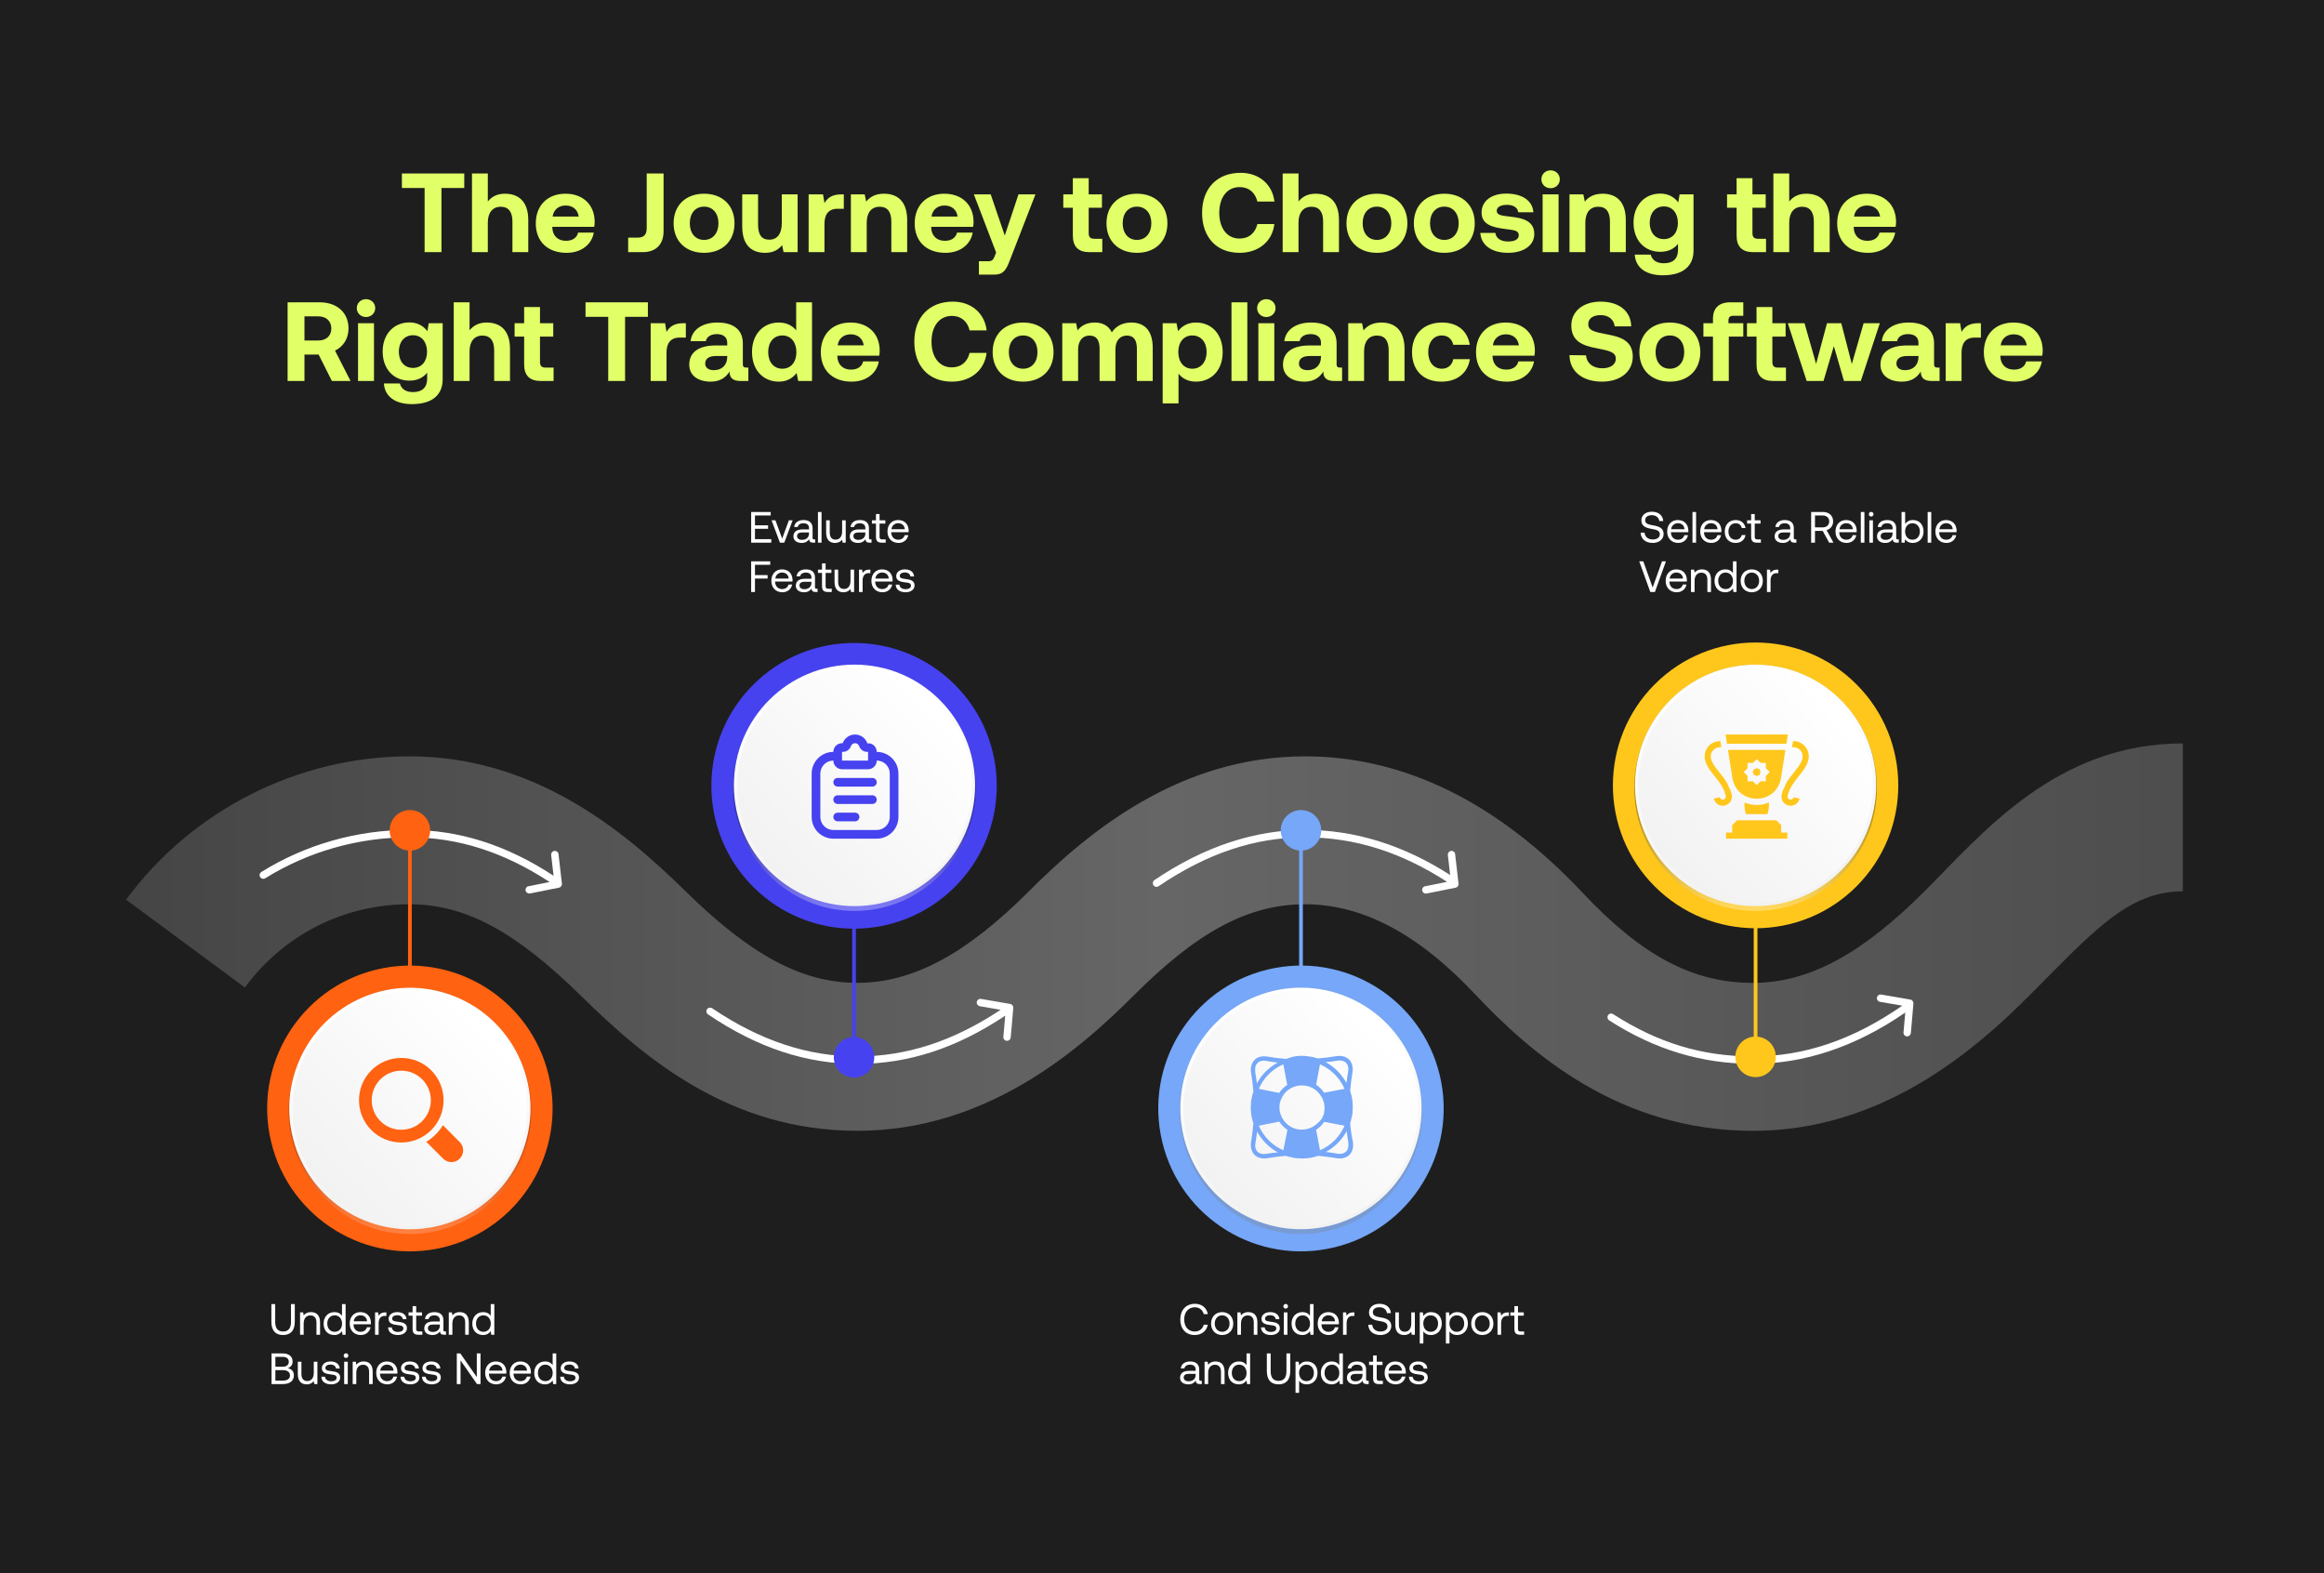 <svg width="848" height="574" viewBox="0 0 848 574" fill="none" xmlns="http://www.w3.org/2000/svg">
<g clip-path="url(#clip0_10045_177)">
<rect width="848" height="574" fill="#1E1E1E"/>
<path d="M146.648 68.589V63.3H169.403V68.589H161.08V92H154.93V68.589H146.648ZM184.234 70.68C188.908 70.68 192.762 73.181 192.762 80.315V92H186.981V80.807C186.981 77.363 185.587 75.436 182.717 75.436C179.765 75.436 178.002 77.568 178.002 81.176V92H172.221V63.3H178.002V73.509C179.355 71.869 181.241 70.68 184.234 70.68ZM206.738 92.246C199.727 92.246 195.504 88.023 195.504 81.504C195.504 74.944 199.809 70.68 206.328 70.68C212.642 70.68 216.906 74.616 216.988 80.807C216.988 81.422 216.947 82.119 216.824 82.775H201.531V83.062C201.654 86.055 203.581 87.859 206.492 87.859C208.829 87.859 210.469 86.834 210.961 84.866H216.66C216.004 88.966 212.355 92.246 206.738 92.246ZM201.654 79.003H211.166C210.756 76.42 208.993 74.985 206.369 74.985C203.868 74.985 201.982 76.502 201.654 79.003ZM235.976 83.185V63.3H242.126V84.374C242.126 89.212 239.338 92 234.5 92H229.211V86.711H232.614C235.033 86.711 235.976 85.563 235.976 83.185ZM256.904 92.246C250.18 92.246 245.793 87.941 245.793 81.463C245.793 74.985 250.18 70.68 256.904 70.68C263.628 70.68 268.015 74.985 268.015 81.463C268.015 87.982 263.628 92.246 256.904 92.246ZM256.904 87.531C260.143 87.531 262.152 85.03 262.152 81.463C262.152 77.896 260.143 75.395 256.904 75.395C253.665 75.395 251.697 77.896 251.697 81.463C251.697 85.03 253.665 87.531 256.904 87.531ZM285.26 81.463V70.926H291.041V92H285.916L285.383 89.458C284.03 91.098 282.185 92.246 279.192 92.246C274.846 92.246 270.828 90.073 270.828 82.611V70.926H276.609V81.832C276.609 85.604 277.839 87.449 280.709 87.449C283.579 87.449 285.26 85.358 285.26 81.463ZM306.91 70.926H307.894V76.174H305.598C302.154 76.174 300.842 78.47 300.842 81.668V92H295.061V70.926H300.309L300.842 74.083C301.99 72.197 303.63 70.926 306.91 70.926ZM322.571 70.68C327.122 70.68 331.017 73.099 331.017 80.315V92H325.236V80.889C325.236 77.322 323.883 75.436 320.972 75.436C317.979 75.436 316.257 77.568 316.257 81.217V92H310.476V70.926H315.519L316.052 73.55C317.405 71.91 319.332 70.68 322.571 70.68ZM344.993 92.246C337.982 92.246 333.759 88.023 333.759 81.504C333.759 74.944 338.064 70.68 344.583 70.68C350.897 70.68 355.161 74.616 355.243 80.807C355.243 81.422 355.202 82.119 355.079 82.775H339.786V83.062C339.909 86.055 341.836 87.859 344.747 87.859C347.084 87.859 348.724 86.834 349.216 84.866H354.915C354.259 88.966 350.61 92.246 344.993 92.246ZM339.909 79.003H349.421C349.011 76.42 347.248 74.985 344.624 74.985C342.123 74.985 340.237 76.502 339.909 79.003ZM363.47 92.123L355.352 70.926H361.502L366.627 85.932L371.629 70.926H377.82L368.472 94.993C367.16 98.478 366.094 100.2 362.814 100.2H357.197V95.321H360.395C361.871 95.321 362.363 94.952 362.937 93.517L363.47 92.123ZM391.47 85.973V75.805H387.985V70.926H391.47V65.022H397.251V70.926H402.089V75.805H397.251V85.03C397.251 86.506 397.825 87.121 399.342 87.121H402.212V92H397.497C393.479 92 391.47 89.991 391.47 85.973ZM414.859 92.246C408.135 92.246 403.748 87.941 403.748 81.463C403.748 74.985 408.135 70.68 414.859 70.68C421.583 70.68 425.97 74.985 425.97 81.463C425.97 87.982 421.583 92.246 414.859 92.246ZM414.859 87.531C418.098 87.531 420.107 85.03 420.107 81.463C420.107 77.896 418.098 75.395 414.859 75.395C411.62 75.395 409.652 77.896 409.652 81.463C409.652 85.03 411.62 87.531 414.859 87.531ZM452.319 92.246C443.791 92.246 438.625 86.465 438.625 77.65C438.625 68.835 443.996 63.054 452.688 63.054C459.494 63.054 464.291 67.318 465.029 73.55H458.797C458.059 70.352 455.763 68.261 452.36 68.261C447.686 68.261 444.898 72.115 444.898 77.65C444.898 83.144 447.645 87.039 452.278 87.039C455.763 87.039 458.059 84.948 458.797 81.75H464.988C464.291 87.982 459.33 92.246 452.319 92.246ZM480.043 70.68C484.717 70.68 488.571 73.181 488.571 80.315V92H482.79V80.807C482.79 77.363 481.396 75.436 478.526 75.436C475.574 75.436 473.811 77.568 473.811 81.176V92H468.03V63.3H473.811V73.509C475.164 71.869 477.05 70.68 480.043 70.68ZM502.424 92.246C495.7 92.246 491.313 87.941 491.313 81.463C491.313 74.985 495.7 70.68 502.424 70.68C509.148 70.68 513.535 74.985 513.535 81.463C513.535 87.982 509.148 92.246 502.424 92.246ZM502.424 87.531C505.663 87.531 507.672 85.03 507.672 81.463C507.672 77.896 505.663 75.395 502.424 75.395C499.185 75.395 497.217 77.896 497.217 81.463C497.217 85.03 499.185 87.531 502.424 87.531ZM527.008 92.246C520.284 92.246 515.897 87.941 515.897 81.463C515.897 74.985 520.284 70.68 527.008 70.68C533.732 70.68 538.119 74.985 538.119 81.463C538.119 87.982 533.732 92.246 527.008 92.246ZM527.008 87.531C530.247 87.531 532.256 85.03 532.256 81.463C532.256 77.896 530.247 75.395 527.008 75.395C523.769 75.395 521.801 77.896 521.801 81.463C521.801 85.03 523.769 87.531 527.008 87.531ZM540.157 84.989H545.651C545.856 86.834 547.455 88.105 550.284 88.105C552.703 88.105 554.179 87.326 554.179 85.85C554.179 84.128 552.744 84.005 549.341 83.554C544.421 82.98 540.608 81.873 540.608 77.527C540.608 73.345 544.257 70.598 549.669 70.639C555.327 70.639 559.222 73.14 559.509 77.445H553.974C553.81 75.764 552.211 74.739 549.874 74.739C547.619 74.739 546.143 75.559 546.143 76.912C546.143 78.511 547.947 78.675 550.981 79.044C555.819 79.536 559.837 80.643 559.837 85.399C559.837 89.581 555.901 92.246 550.243 92.246C544.38 92.246 540.403 89.499 540.157 84.989ZM565.793 68.671C563.907 68.671 562.431 67.277 562.431 65.432C562.431 63.546 563.907 62.152 565.793 62.152C567.679 62.152 569.155 63.546 569.155 65.432C569.155 67.277 567.679 68.671 565.793 68.671ZM562.882 92V70.926H568.704V92H562.882ZM584.787 70.68C589.338 70.68 593.233 73.099 593.233 80.315V92H587.452V80.889C587.452 77.322 586.099 75.436 583.188 75.436C580.195 75.436 578.473 77.568 578.473 81.217V92H572.692V70.926H577.735L578.268 73.55C579.621 71.91 581.548 70.68 584.787 70.68ZM612.373 73.837L612.865 70.926H617.949V91.385C617.949 96.592 614.751 100.446 606.674 100.446C600.811 100.446 596.793 97.781 596.506 92.902H602.328C602.861 94.911 604.46 96.059 607.125 96.059C610.364 96.059 612.291 94.46 612.291 91.18V88.966C610.897 90.729 608.806 91.877 605.854 91.877C600.196 91.918 596.055 87.777 596.055 81.258C596.055 74.821 600.196 70.639 605.813 70.639C608.847 70.639 610.979 71.992 612.373 73.837ZM607.125 87.244C610.282 87.244 612.25 84.825 612.25 81.34C612.25 77.814 610.282 75.313 607.125 75.313C603.968 75.313 601.959 77.773 601.959 81.299C601.959 84.825 603.968 87.244 607.125 87.244ZM633.667 85.973V75.805H630.182V70.926H633.667V65.022H639.448V70.926H644.286V75.805H639.448V85.03C639.448 86.506 640.022 87.121 641.539 87.121H644.409V92H639.694C635.676 92 633.667 89.991 633.667 85.973ZM659.097 70.68C663.771 70.68 667.625 73.181 667.625 80.315V92H661.844V80.807C661.844 77.363 660.45 75.436 657.58 75.436C654.628 75.436 652.865 77.568 652.865 81.176V92H647.084V63.3H652.865V73.509C654.218 71.869 656.104 70.68 659.097 70.68ZM681.602 92.246C674.591 92.246 670.368 88.023 670.368 81.504C670.368 74.944 674.673 70.68 681.192 70.68C687.506 70.68 691.77 74.616 691.852 80.807C691.852 81.422 691.811 82.119 691.688 82.775H676.395V83.062C676.518 86.055 678.445 87.859 681.356 87.859C683.693 87.859 685.333 86.834 685.825 84.866H691.524C690.868 88.966 687.219 92.246 681.602 92.246ZM676.518 79.003H686.03C685.62 76.42 683.857 74.985 681.233 74.985C678.732 74.985 676.846 76.502 676.518 79.003ZM104.946 139V110.3H116.631C122.945 110.3 127.168 114.031 127.168 119.853C127.168 123.543 125.241 126.495 122.248 127.93L127.906 139H121.1L116.262 129.365H111.096V139H104.946ZM116.139 115.425H111.096V124.24H116.139C119.05 124.24 120.895 122.518 120.895 119.853C120.895 117.147 119.05 115.425 116.139 115.425ZM133.551 115.671C131.665 115.671 130.189 114.277 130.189 112.432C130.189 110.546 131.665 109.152 133.551 109.152C135.437 109.152 136.913 110.546 136.913 112.432C136.913 114.277 135.437 115.671 133.551 115.671ZM130.64 139V117.926H136.462V139H130.64ZM155.948 120.837L156.44 117.926H161.524V138.385C161.524 143.592 158.326 147.446 150.249 147.446C144.386 147.446 140.368 144.781 140.081 139.902H145.903C146.436 141.911 148.035 143.059 150.7 143.059C153.939 143.059 155.866 141.46 155.866 138.18V135.966C154.472 137.729 152.381 138.877 149.429 138.877C143.771 138.918 139.63 134.777 139.63 128.258C139.63 121.821 143.771 117.639 149.388 117.639C152.422 117.639 154.554 118.992 155.948 120.837ZM150.7 134.244C153.857 134.244 155.825 131.825 155.825 128.34C155.825 124.814 153.857 122.313 150.7 122.313C147.543 122.313 145.534 124.773 145.534 128.299C145.534 131.825 147.543 134.244 150.7 134.244ZM177.567 117.68C182.241 117.68 186.095 120.181 186.095 127.315V139H180.314V127.807C180.314 124.363 178.92 122.436 176.05 122.436C173.098 122.436 171.335 124.568 171.335 128.176V139H165.554V110.3H171.335V120.509C172.688 118.869 174.574 117.68 177.567 117.68ZM191.255 132.973V122.805H187.77V117.926H191.255V112.022H197.036V117.926H201.874V122.805H197.036V132.03C197.036 133.506 197.61 134.121 199.127 134.121H201.997V139H197.282C193.264 139 191.255 136.991 191.255 132.973ZM213.653 115.589V110.3H236.408V115.589H228.085V139H221.935V115.589H213.653ZM249.274 117.926H250.258V123.174H247.962C244.518 123.174 243.206 125.47 243.206 128.668V139H237.425V117.926H242.673L243.206 121.083C244.354 119.197 245.994 117.926 249.274 117.926ZM272.409 134.121H273.065V139H270.113C267.12 139 266.177 137.565 266.218 135.556C264.742 137.893 262.61 139.246 259.33 139.246C254.779 139.246 251.499 137.073 251.499 133.055C251.499 128.586 254.861 126.044 261.175 126.044H265.357V125.019C265.357 123.133 264.004 121.903 261.585 121.903C259.33 121.903 257.813 122.928 257.567 124.486H251.991C252.401 120.386 256.173 117.68 261.749 117.68C267.653 117.68 271.056 120.304 271.056 125.347V132.809C271.056 133.916 271.507 134.121 272.409 134.121ZM265.357 130.308V129.898H261.134C258.715 129.898 257.321 130.882 257.321 132.645C257.321 134.121 258.51 135.064 260.437 135.064C263.471 135.064 265.316 133.178 265.357 130.308ZM290.514 120.55V110.3H296.295V139H291.252L290.678 136.089C289.284 137.893 287.234 139.246 284.2 139.246C278.542 139.246 274.401 135.105 274.401 128.422C274.401 121.903 278.542 117.68 284.159 117.68C287.07 117.68 289.161 118.828 290.514 120.55ZM285.471 134.531C288.628 134.531 290.596 132.071 290.596 128.504C290.596 124.896 288.628 122.395 285.471 122.395C282.314 122.395 280.305 124.855 280.305 128.463C280.305 132.071 282.314 134.531 285.471 134.531ZM310.74 139.246C303.729 139.246 299.506 135.023 299.506 128.504C299.506 121.944 303.811 117.68 310.33 117.68C316.644 117.68 320.908 121.616 320.99 127.807C320.99 128.422 320.949 129.119 320.826 129.775H305.533V130.062C305.656 133.055 307.583 134.859 310.494 134.859C312.831 134.859 314.471 133.834 314.963 131.866H320.662C320.006 135.966 316.357 139.246 310.74 139.246ZM305.656 126.003H315.168C314.758 123.42 312.995 121.985 310.371 121.985C307.87 121.985 305.984 123.502 305.656 126.003ZM347.316 139.246C338.788 139.246 333.622 133.465 333.622 124.65C333.622 115.835 338.993 110.054 347.685 110.054C354.491 110.054 359.288 114.318 360.026 120.55H353.794C353.056 117.352 350.76 115.261 347.357 115.261C342.683 115.261 339.895 119.115 339.895 124.65C339.895 130.144 342.642 134.039 347.275 134.039C350.76 134.039 353.056 131.948 353.794 128.75H359.985C359.288 134.982 354.327 139.246 347.316 139.246ZM373.318 139.246C366.594 139.246 362.207 134.941 362.207 128.463C362.207 121.985 366.594 117.68 373.318 117.68C380.042 117.68 384.429 121.985 384.429 128.463C384.429 134.982 380.042 139.246 373.318 139.246ZM373.318 134.531C376.557 134.531 378.566 132.03 378.566 128.463C378.566 124.896 376.557 122.395 373.318 122.395C370.079 122.395 368.111 124.896 368.111 128.463C368.111 132.03 370.079 134.531 373.318 134.531ZM412.826 117.68C417.172 117.68 420.616 120.14 420.616 126.905V139H414.835V127.233C414.835 124.076 413.687 122.436 411.186 122.436C408.685 122.436 407.004 124.281 407.004 127.479V139H401.223V127.233C401.223 124.076 400.075 122.436 397.533 122.436C395.032 122.436 393.392 124.363 393.392 127.52V139H387.611V117.926H392.654L393.187 120.55C394.458 118.91 396.303 117.721 399.378 117.68C401.961 117.639 404.38 118.582 405.692 121.247C407.168 118.992 409.628 117.68 412.826 117.68ZM436.342 117.68C442.041 117.639 446.141 121.862 446.141 128.504C446.141 135.064 442.041 139.246 436.383 139.246C433.472 139.246 431.381 138.057 430.028 136.335V147.2H424.247V117.926H429.29L429.864 120.837C431.217 119.033 433.349 117.68 436.342 117.68ZM435.071 134.531C438.228 134.531 440.278 132.03 440.278 128.422C440.278 124.855 438.228 122.395 435.071 122.395C431.914 122.395 429.946 124.855 429.946 128.422C429.946 132.03 431.914 134.531 435.071 134.531ZM449.351 139V110.3H455.132V139H449.351ZM462.072 115.671C460.186 115.671 458.71 114.277 458.71 112.432C458.71 110.546 460.186 109.152 462.072 109.152C463.958 109.152 465.434 110.546 465.434 112.432C465.434 114.277 463.958 115.671 462.072 115.671ZM459.161 139V117.926H464.983V139H459.161ZM489.06 134.121H489.716V139H486.764C483.771 139 482.828 137.565 482.869 135.556C481.393 137.893 479.261 139.246 475.981 139.246C471.43 139.246 468.15 137.073 468.15 133.055C468.15 128.586 471.512 126.044 477.826 126.044H482.008V125.019C482.008 123.133 480.655 121.903 478.236 121.903C475.981 121.903 474.464 122.928 474.218 124.486H468.642C469.052 120.386 472.824 117.68 478.4 117.68C484.304 117.68 487.707 120.304 487.707 125.347V132.809C487.707 133.916 488.158 134.121 489.06 134.121ZM482.008 130.308V129.898H477.785C475.366 129.898 473.972 130.882 473.972 132.645C473.972 134.121 475.161 135.064 477.088 135.064C480.122 135.064 481.967 133.178 482.008 130.308ZM504.048 117.68C508.599 117.68 512.494 120.099 512.494 127.315V139H506.713V127.889C506.713 124.322 505.36 122.436 502.449 122.436C499.456 122.436 497.734 124.568 497.734 128.217V139H491.953V117.926H496.996L497.529 120.55C498.882 118.91 500.809 117.68 504.048 117.68ZM525.978 139.246C519.295 139.246 515.236 135.105 515.236 128.463C515.236 121.944 519.5 117.68 526.183 117.68C531.923 117.68 535.49 120.796 536.31 125.798H530.283C529.791 123.707 528.356 122.395 526.101 122.395C523.067 122.395 521.14 124.896 521.14 128.463C521.14 132.071 523.067 134.531 526.101 134.531C528.356 134.531 529.873 133.178 530.283 131.046H536.351C535.531 136.089 531.718 139.246 525.978 139.246ZM549.813 139.246C542.802 139.246 538.579 135.023 538.579 128.504C538.579 121.944 542.884 117.68 549.403 117.68C555.717 117.68 559.981 121.616 560.063 127.807C560.063 128.422 560.022 129.119 559.899 129.775H544.606V130.062C544.729 133.055 546.656 134.859 549.567 134.859C551.904 134.859 553.544 133.834 554.036 131.866H559.735C559.079 135.966 555.43 139.246 549.813 139.246ZM544.729 126.003H554.241C553.831 123.42 552.068 121.985 549.444 121.985C546.943 121.985 545.057 123.502 544.729 126.003ZM572.695 129.57L578.722 129.652C578.927 132.44 581.141 134.367 584.667 134.367C587.496 134.367 589.587 133.137 589.587 130.882C589.587 128.463 587.25 127.971 582.453 127.028C577.615 126.126 573.351 124.568 573.351 118.746C573.351 113.662 577.574 110.054 584.052 110.054C590.817 110.054 595.122 113.58 595.204 119.074H589.177C588.89 116.655 587.045 114.974 584.052 114.974C581.428 114.974 579.542 116.081 579.542 118.295C579.542 120.632 581.797 121.124 586.553 122.026C591.473 122.928 595.819 124.404 595.778 130.185C595.737 135.556 591.309 139.246 584.585 139.246C577.287 139.246 572.736 135.392 572.695 129.57ZM609.308 139.246C602.584 139.246 598.197 134.941 598.197 128.463C598.197 121.985 602.584 117.68 609.308 117.68C616.032 117.68 620.419 121.985 620.419 128.463C620.419 134.982 616.032 139.246 609.308 139.246ZM609.308 134.531C612.547 134.531 614.556 132.03 614.556 128.463C614.556 124.896 612.547 122.395 609.308 122.395C606.069 122.395 604.101 124.896 604.101 128.463C604.101 132.03 606.069 134.531 609.308 134.531ZM621.553 122.805V117.926H625.038V116.368C625.038 112.473 627.129 110.3 631.393 110.3H636.108V115.22H632.418C631.27 115.22 630.696 115.753 630.696 116.942V117.926H636.108V122.805H630.819V139H625.038V122.805H621.553ZM640.934 132.973V122.805H637.449V117.926H640.934V112.022H646.715V117.926H651.553V122.805H646.715V132.03C646.715 133.506 647.289 134.121 648.806 134.121H651.676V139H646.961C642.943 139 640.934 136.991 640.934 132.973ZM659.23 139L652.342 117.926H658.451L662.674 132.768L666.651 117.926H671.858L675.712 132.809L680.017 117.926H685.921L678.992 139H672.842L669.152 126.29L665.38 139H659.23ZM707.073 134.121H707.729V139H704.777C701.784 139 700.841 137.565 700.882 135.556C699.406 137.893 697.274 139.246 693.994 139.246C689.443 139.246 686.163 137.073 686.163 133.055C686.163 128.586 689.525 126.044 695.839 126.044H700.021V125.019C700.021 123.133 698.668 121.903 696.249 121.903C693.994 121.903 692.477 122.928 692.231 124.486H686.655C687.065 120.386 690.837 117.68 696.413 117.68C702.317 117.68 705.72 120.304 705.72 125.347V132.809C705.72 133.916 706.171 134.121 707.073 134.121ZM700.021 130.308V129.898H695.798C693.379 129.898 691.985 130.882 691.985 132.645C691.985 134.121 693.174 135.064 695.101 135.064C698.135 135.064 699.98 133.178 700.021 130.308ZM721.815 117.926H722.799V123.174H720.503C717.059 123.174 715.747 125.47 715.747 128.668V139H709.966V117.926H715.214L715.747 121.083C716.895 119.197 718.535 117.926 721.815 117.926ZM735.114 139.246C728.103 139.246 723.88 135.023 723.88 128.504C723.88 121.944 728.185 117.68 734.704 117.68C741.018 117.68 745.282 121.616 745.364 127.807C745.364 128.422 745.323 129.119 745.2 129.775H729.907V130.062C730.03 133.055 731.957 134.859 734.868 134.859C737.205 134.859 738.845 133.834 739.337 131.866H745.036C744.38 135.966 740.731 139.246 735.114 139.246ZM730.03 126.003H739.542C739.132 123.42 737.369 121.985 734.745 121.985C732.244 121.985 730.358 123.502 730.03 126.003Z" fill="#E1FF67"/>
<g clip-path="url(#clip1_10045_177)">
<path d="M796.5 325.202C776.263 325.202 763.456 340.24 740.356 363.365C719.245 384.5 685.835 412.595 639.593 412.595C590.798 412.595 558.39 384.175 538.266 362.786C517.464 340.677 497.157 329.934 476.186 329.934C455.215 329.934 436.628 340.24 413.542 363.351C392.431 384.486 359.022 412.581 312.779 412.581C266.537 412.581 235.412 386.363 212.185 363.52C187.929 339.661 169.722 329.934 149.372 329.934C125.468 329.934 103.595 341.002 89.351 360.301L46 328.254C70.144 295.514 108.799 275.96 149.386 275.96C194.331 275.96 226.753 302.177 249.98 325.02C273.926 348.569 292.697 358.607 312.793 358.607C332.889 358.607 352.351 348.301 375.437 325.19C396.549 304.055 429.958 275.96 476.2 275.96C512.331 275.96 546.417 292.718 577.513 325.769C599.189 348.795 617.748 358.621 639.593 358.621C659.816 358.621 679.137 348.315 702.237 325.204C723.348 304.069 750.272 271.242 796.5 271.242" fill="url(#paint0_linear_10045_177)"/>
<g filter="url(#filter0_d_10045_177)">
<path d="M203.794 310.45C203.71 309.716 203.033 309.179 202.3 309.264C201.566 309.348 201.03 310.012 201.115 310.76L201.989 318.328C184.812 307.09 167.579 301.598 149.387 301.598C130.235 301.598 111.563 306.906 95.359 316.944C94.725 317.339 94.528 318.172 94.922 318.808C95.317 319.443 96.149 319.641 96.784 319.245C112.551 309.476 130.743 304.308 149.401 304.308C167.071 304.308 183.825 309.659 200.551 320.615L192.837 322.154C192.103 322.295 191.638 323.015 191.779 323.735C191.906 324.37 192.47 324.822 193.105 324.822C193.189 324.822 193.288 324.822 193.373 324.794L203.964 322.676C204.655 322.535 205.12 321.899 205.036 321.194L203.794 310.45Z" fill="white"/>
</g>
<g filter="url(#filter1_d_10045_177)">
<path d="M368.612 365.101L357.965 363.266C357.217 363.139 356.54 363.633 356.414 364.367C356.287 365.101 356.78 365.793 357.514 365.92L365.115 367.233C347.896 378.683 330.775 384.26 312.808 384.26C294.842 384.26 277.368 378.499 259.853 366.668C259.232 366.259 258.4 366.414 257.977 367.036C257.568 367.657 257.723 368.49 258.344 368.913C276.325 381.055 294.136 386.97 312.808 386.97C331.48 386.97 349.038 381.224 366.793 369.379L366.116 377.102C366.046 377.85 366.596 378.499 367.343 378.556C367.385 378.556 367.428 378.556 367.456 378.556C368.147 378.556 368.739 378.019 368.796 377.328L369.741 366.556C369.797 365.864 369.317 365.228 368.626 365.115L368.612 365.101Z" fill="white"/>
</g>
<g filter="url(#filter2_d_10045_177)">
<path d="M530.989 310.45C530.904 309.716 530.242 309.179 529.494 309.264C528.761 309.348 528.225 310.012 528.309 310.76L529.142 318.059C512.19 307.146 494.379 301.598 476.186 301.598C457.994 301.598 439.435 307.584 421.242 319.909C420.622 320.332 420.467 321.165 420.876 321.787C421.13 322.168 421.567 322.379 421.99 322.379C422.244 322.379 422.512 322.309 422.737 322.154C440.478 310.139 457.952 304.308 476.172 304.308C494.393 304.308 511.4 309.772 528.013 320.558L520.003 322.168C519.27 322.309 518.804 323.029 518.945 323.749C519.072 324.384 519.636 324.836 520.271 324.836C520.356 324.836 520.44 324.836 520.539 324.808L531.13 322.69C531.821 322.549 532.286 321.914 532.202 321.208L530.961 310.464L530.989 310.45Z" fill="white"/>
</g>
<g filter="url(#filter3_d_10045_177)">
<path d="M697.076 363.508L686.428 361.672C685.681 361.545 685.004 362.039 684.877 362.773C684.75 363.508 685.243 364.199 685.977 364.326L694.142 365.738C694.142 365.738 694.128 365.738 694.114 365.738C676.147 378.19 658.322 384.247 639.607 384.247C620.893 384.247 604.774 379.207 588.612 368.816C587.978 368.407 587.146 368.59 586.751 369.225C586.356 369.847 586.525 370.68 587.16 371.089C603.759 381.762 620.921 386.944 639.607 386.944C658.293 386.944 676.923 380.831 695.2 368.251L694.565 375.48C694.495 376.228 695.045 376.877 695.792 376.948C695.835 376.948 695.877 376.948 695.905 376.948C696.596 376.948 697.188 376.412 697.245 375.72L698.19 364.948C698.246 364.256 697.767 363.621 697.076 363.508Z" fill="white"/>
</g>
<path d="M150.244 302.957H148.891V404.452H150.244V302.957Z" fill="#FF6211"/>
<path d="M161.688 455.129C189.653 448.424 206.893 420.293 200.194 392.298C193.496 364.302 165.396 347.043 137.431 353.749C109.467 360.455 92.227 388.585 98.925 416.581C105.623 444.576 133.723 461.835 161.688 455.129Z" fill="#FF6211"/>
<path style="mix-blend-mode:multiply" opacity="0.2" d="M149.565 450.251C174.014 450.251 193.833 430.131 193.833 405.313C193.833 380.494 174.014 360.375 149.565 360.375C125.116 360.375 105.297 380.494 105.297 405.313C105.297 430.131 125.116 450.251 149.565 450.251Z" fill="url(#paint1_linear_10045_177)"/>
<path d="M190.349 421.003C199.479 398.45 188.617 372.757 166.088 363.618C143.559 354.478 117.895 365.352 108.765 387.905C99.635 410.459 110.498 436.151 133.026 445.291C155.555 454.431 181.219 443.557 190.349 421.003Z" fill="url(#paint2_linear_10045_177)"/>
<path d="M149.57 447.328C173.232 447.328 192.414 428.126 192.414 404.438C192.414 380.75 173.232 361.547 149.57 361.547C125.908 361.547 106.727 380.75 106.727 404.438C106.727 428.126 125.908 447.328 149.57 447.328Z" fill="url(#paint3_linear_10045_177)"/>
<path d="M156.959 302.956C156.959 298.862 153.645 295.559 149.569 295.559C145.494 295.559 142.18 298.876 142.18 302.956C142.18 307.037 145.494 310.354 149.569 310.354C153.645 310.354 156.959 307.037 156.959 302.956Z" fill="#FF6211"/>
<path d="M312.307 284.285H310.953V385.78H312.307V284.285Z" fill="#4642F0"/>
<path d="M348.45 323.572C368.784 303.216 368.784 270.213 348.45 249.858C328.117 229.502 295.15 229.502 274.817 249.858C254.483 270.213 254.483 303.216 274.817 323.572C295.15 343.928 328.117 343.928 348.45 323.572Z" fill="#4642F0"/>
<path style="mix-blend-mode:multiply" opacity="0.3" d="M311.792 332.36C336.24 332.36 356.06 312.241 356.06 287.422C356.06 262.604 336.24 242.484 311.792 242.484C287.343 242.484 267.523 262.604 267.523 287.422C267.523 312.241 287.343 332.36 311.792 332.36Z" fill="url(#paint4_linear_10045_177)"/>
<path d="M311.788 330.609C336.096 330.609 355.802 310.882 355.802 286.547C355.802 262.212 336.096 242.484 311.788 242.484C287.479 242.484 267.773 262.212 267.773 286.547C267.773 310.882 287.479 330.609 311.788 330.609Z" fill="url(#paint5_linear_10045_177)"/>
<path d="M311.789 329.438C335.451 329.438 354.633 310.235 354.633 286.547C354.633 262.859 335.451 243.656 311.789 243.656C288.127 243.656 268.945 262.859 268.945 286.547C268.945 310.235 288.127 329.438 311.789 329.438Z" fill="url(#paint6_linear_10045_177)"/>
<path d="M319.022 385.765C319.022 381.671 315.708 378.367 311.632 378.367C307.556 378.367 304.242 381.685 304.242 385.765C304.242 389.845 307.556 393.163 311.632 393.163C315.708 393.163 319.022 389.845 319.022 385.765Z" fill="#4642F0"/>
<path d="M475.393 302.957H474.039V404.452H475.393V302.957Z" fill="#76A7F8"/>
<path d="M486.867 455.117C514.829 448.397 532.054 420.257 525.341 392.266C518.628 364.274 490.519 347.03 462.558 353.75C434.597 360.47 417.372 388.61 424.084 416.602C430.797 444.594 458.906 461.838 486.867 455.117Z" fill="#76A7F8"/>
<path style="mix-blend-mode:multiply" opacity="0.3" d="M474.713 450.251C499.162 450.251 518.982 430.131 518.982 405.313C518.982 380.494 499.162 360.375 474.713 360.375C450.265 360.375 430.445 380.494 430.445 405.313C430.445 430.131 450.265 450.251 474.713 450.251Z" fill="url(#paint7_linear_10045_177)"/>
<path d="M515.116 421.902C524.755 399.561 514.478 373.629 492.162 363.98C469.846 354.331 443.942 364.619 434.304 386.959C424.665 409.3 434.942 435.232 457.258 444.881C479.574 454.53 505.478 444.242 515.116 421.902Z" fill="url(#paint8_linear_10045_177)"/>
<path d="M474.719 447.328C498.381 447.328 517.562 428.126 517.562 404.438C517.562 380.75 498.381 361.547 474.719 361.547C451.057 361.547 431.875 380.75 431.875 404.438C431.875 428.126 451.057 447.328 474.719 447.328Z" fill="url(#paint9_linear_10045_177)"/>
<path d="M482.108 302.956C482.108 298.862 478.794 295.559 474.718 295.559C470.642 295.559 467.328 298.876 467.328 302.956C467.328 307.037 470.642 310.354 474.718 310.354C478.794 310.354 482.108 307.037 482.108 302.956Z" fill="#76A7F8"/>
<path d="M641.268 284.121H639.914V385.616H641.268V284.121Z" fill="#FFC71B"/>
<path d="M677.411 323.408C697.745 303.052 697.745 270.049 677.411 249.694C657.078 229.338 624.111 229.338 603.778 249.694C583.444 270.049 583.444 303.052 603.778 323.408C624.111 343.764 657.078 343.764 677.411 323.408Z" fill="#FFC71B"/>
<path style="mix-blend-mode:multiply" opacity="0.3" d="M640.596 332.364C665.045 332.364 684.864 312.245 684.864 287.426C684.864 262.608 665.045 242.488 640.596 242.488C616.148 242.488 596.328 262.608 596.328 287.426C596.328 312.245 616.148 332.364 640.596 332.364Z" fill="url(#paint10_linear_10045_177)"/>
<path d="M640.592 330.613C664.901 330.613 684.607 310.886 684.607 286.551C684.607 262.216 664.901 242.488 640.592 242.488C616.284 242.488 596.578 262.216 596.578 286.551C596.578 310.886 616.284 330.613 640.592 330.613Z" fill="url(#paint11_linear_10045_177)"/>
<path d="M640.594 329.442C664.256 329.442 683.437 310.239 683.437 286.551C683.437 262.863 664.256 243.66 640.594 243.66C616.932 243.66 597.75 262.863 597.75 286.551C597.75 310.239 616.932 329.442 640.594 329.442Z" fill="url(#paint12_linear_10045_177)"/>
<path d="M640.593 392.999C644.674 392.999 647.983 389.687 647.983 385.601C647.983 381.515 644.674 378.203 640.593 378.203C636.512 378.203 633.203 381.515 633.203 385.601C633.203 389.687 636.512 392.999 640.593 392.999Z" fill="#FFC71B"/>
<g clip-path="url(#clip2_10045_177)">
<path d="M304.081 306H319.914C322.013 305.997 324.025 305.163 325.509 303.678C326.993 302.194 327.828 300.182 327.831 298.083V282.25C327.828 280.151 326.993 278.139 325.509 276.655C324.025 275.171 322.013 274.336 319.914 274.333C319.896 274.032 319.85 273.732 319.778 273.439C319.613 272.842 319.271 272.309 318.798 271.911C318.324 271.513 317.74 271.268 317.124 271.208C316.918 271.208 316.711 271.222 316.507 271.249C316.191 270.303 315.586 269.479 314.777 268.896C313.967 268.313 312.995 267.999 311.997 268C311.01 267.999 310.047 268.303 309.239 268.87C308.431 269.437 307.817 270.239 307.482 271.167H307.247C306.408 271.167 305.602 271.5 305.008 272.094C304.414 272.688 304.081 273.493 304.081 274.333C301.982 274.336 299.97 275.171 298.486 276.655C297.001 278.139 296.167 280.151 296.164 282.25V298.083C296.167 300.182 297.001 302.194 298.486 303.678C299.97 305.163 301.982 305.997 304.081 306ZM307.247 274.333H307.482C308.138 274.346 308.782 274.151 309.322 273.777C309.862 273.403 310.271 272.869 310.49 272.25C310.594 271.933 310.796 271.657 311.066 271.462C311.336 271.266 311.661 271.161 311.994 271.161C312.328 271.161 312.653 271.266 312.923 271.462C313.193 271.657 313.394 271.933 313.498 272.25C313.718 272.87 314.128 273.405 314.669 273.779C315.21 274.153 315.855 274.347 316.513 274.333H316.747V277.5H307.247V274.333ZM299.331 282.25C299.331 280.99 299.831 279.782 300.722 278.891C301.613 278 302.821 277.5 304.081 277.5C304.081 278.34 304.414 279.145 305.008 279.739C305.602 280.333 306.408 280.667 307.247 280.667H316.747C317.587 280.667 318.393 280.333 318.987 279.739C319.58 279.145 319.914 278.34 319.914 277.5C321.174 277.5 322.382 278 323.273 278.891C324.164 279.782 324.664 280.99 324.664 282.25V298.083C324.664 299.343 324.164 300.551 323.273 301.442C322.382 302.333 321.174 302.833 319.914 302.833H304.081C302.821 302.833 301.613 302.333 300.722 301.442C299.831 300.551 299.331 299.343 299.331 298.083V282.25Z" fill="#4642F0"/>
<path d="M305.661 286.999H318.328C318.748 286.999 319.151 286.832 319.448 286.535C319.745 286.238 319.911 285.835 319.911 285.415C319.911 284.995 319.745 284.593 319.448 284.296C319.151 283.999 318.748 283.832 318.328 283.832H305.661C305.242 283.832 304.839 283.999 304.542 284.296C304.245 284.593 304.078 284.995 304.078 285.415C304.078 285.835 304.245 286.238 304.542 286.535C304.839 286.832 305.242 286.999 305.661 286.999Z" fill="#4642F0"/>
<path d="M305.661 293.335H318.328C318.748 293.335 319.151 293.168 319.448 292.871C319.745 292.574 319.911 292.171 319.911 291.751C319.911 291.331 319.745 290.929 319.448 290.632C319.151 290.335 318.748 290.168 318.328 290.168H305.661C305.242 290.168 304.839 290.335 304.542 290.632C304.245 290.929 304.078 291.331 304.078 291.751C304.078 292.171 304.245 292.574 304.542 292.871C304.839 293.168 305.242 293.335 305.661 293.335Z" fill="#4642F0"/>
<path d="M305.661 299.667H311.995C312.415 299.667 312.817 299.5 313.114 299.203C313.411 298.906 313.578 298.503 313.578 298.083C313.578 297.663 313.411 297.261 313.114 296.964C312.817 296.667 312.415 296.5 311.995 296.5H305.661C305.242 296.5 304.839 296.667 304.542 296.964C304.245 297.261 304.078 297.663 304.078 298.083C304.078 298.503 304.245 298.906 304.542 299.203C304.839 299.5 305.242 299.667 305.661 299.667Z" fill="#4642F0"/>
</g>
<g clip-path="url(#clip3_10045_177)">
<path d="M158.944 413.945C159.979 412.911 160.869 411.77 161.606 410.547L167.747 416.688C169.418 418.359 169.418 421.077 167.747 422.748C166.912 423.583 165.814 424.001 164.717 424.001C163.62 424.001 162.523 423.583 161.687 422.748L155.546 416.606C156.769 415.87 157.91 414.98 158.944 413.945Z" fill="#FF6211"/>
<path d="M135.51 390.514C141.528 384.496 151.32 384.495 157.338 390.514C163.356 396.532 163.356 406.324 157.338 412.342C154.329 415.351 150.376 416.855 146.424 416.855C142.471 416.855 138.519 415.351 135.51 412.342C129.492 406.324 129.492 396.532 135.51 390.514ZM138.797 409.055C140.899 411.158 143.662 412.209 146.424 412.209C149.186 412.209 151.948 411.158 154.051 409.055C156.089 407.018 157.21 404.309 157.21 401.428C157.21 398.546 156.088 395.838 154.051 393.8C149.845 389.595 143.002 389.595 138.797 393.8C136.759 395.838 135.637 398.546 135.637 401.428C135.637 404.309 136.759 407.018 138.797 409.055Z" fill="#FF6211"/>
</g>
<g clip-path="url(#clip4_10045_177)">
<path d="M659.856 277.211C660.663 273.65 657.895 270.292 654.249 270.389L653.889 272.665C654.296 272.6 654.722 272.61 655.147 272.706C656.954 273.116 658.086 274.91 657.677 276.717C656.991 279.741 653.777 282.176 651.654 285.948C651.384 286.784 651.016 287.583 650.562 288.331C650.384 288.83 650.231 289.352 650.107 289.899C649.698 291.702 650.833 293.502 652.636 293.91C654.443 294.32 656.237 293.188 656.647 291.381L654.467 290.887C654.33 291.489 653.732 291.867 653.13 291.73C652.529 291.594 652.15 290.994 652.287 290.393C653.576 284.702 658.783 281.948 659.856 277.211Z" fill="#FFC71B"/>
<path d="M631.889 289.899C631.765 289.352 631.611 288.83 631.434 288.331C630.979 287.583 630.611 286.784 630.341 285.948C628.216 282.172 625.004 279.744 624.319 276.717C623.91 274.914 625.045 273.115 626.848 272.706C627.268 272.611 627.693 272.598 628.106 272.663L627.747 270.389C627.284 270.376 626.817 270.421 626.354 270.526C623.349 271.207 621.458 274.206 622.139 277.211C623.211 281.945 628.42 284.704 629.709 290.393C629.845 290.994 629.467 291.594 628.866 291.73C628.26 291.867 627.664 291.486 627.529 290.887L625.349 291.381C625.757 293.184 627.548 294.32 629.359 293.91C631.162 293.502 632.297 291.703 631.889 289.899Z" fill="#FFC71B"/>
<path d="M642.12 280.592H641.465L641.002 280.129L640.539 280.592H639.885V281.247L639.422 281.709L639.885 282.172V282.827H640.539L641.002 283.29L641.465 282.827H642.12V282.172L642.583 281.709L642.12 281.247V280.592Z" fill="#FFC71B"/>
<path d="M651.836 271.353L652.366 268H629.633L630.162 271.353H651.836Z" fill="#FFC71B"/>
<path d="M649.855 283.905L651.484 273.59H630.516L632.144 283.905C633.906 293.929 648.09 293.934 649.855 283.905ZM644.352 283.1V285.064H642.389L641 286.453L639.611 285.064H637.647V283.1L636.258 281.711L637.647 280.322V278.358H639.611L641 276.97L642.389 278.358H644.352V280.322L645.741 281.711L644.352 283.1Z" fill="#FFC71B"/>
<path d="M636.573 292.793C636.443 294.217 636.617 295.641 637.092 297.059H644.908C645.383 295.642 645.557 294.217 645.428 292.793C642.598 294.011 639.404 294.011 636.573 292.793Z" fill="#FFC71B"/>
<path d="M649.937 301.065L648.165 299.293H633.828L632.056 301.065V303.763H629.82V305.999H652.173V303.763H649.937V301.065Z" fill="#FFC71B"/>
</g>
</g>
<path d="M99.024 482.216V475.8H100.416V482.296C100.416 484.616 101.344 485.816 103.28 485.816C105.248 485.816 106.176 484.616 106.176 482.296V475.8H107.568V482.216C107.568 485.416 106.08 487.096 103.28 487.096C100.48 487.096 99.024 485.416 99.024 482.216ZM113.49 478.744C115.33 478.744 116.786 479.752 116.786 482.456V487H115.474V482.536C115.474 480.84 114.69 479.944 113.266 479.944C111.73 479.944 110.802 481.08 110.802 482.92V487H109.49V478.84H110.626L110.802 479.944C111.282 479.32 112.114 478.744 113.49 478.744ZM124.797 480.088V475.8H126.109V487H124.973L124.797 485.688C124.253 486.44 123.373 487.096 121.997 487.096C119.741 487.096 118.077 485.576 118.077 482.92C118.077 480.424 119.741 478.744 121.997 478.744C123.373 478.744 124.301 479.304 124.797 480.088ZM122.125 485.928C123.725 485.928 124.813 484.696 124.813 482.952C124.813 481.16 123.725 479.912 122.125 479.912C120.509 479.912 119.421 481.144 119.421 482.92C119.421 484.696 120.509 485.928 122.125 485.928ZM131.656 487.096C129.208 487.096 127.608 485.416 127.608 482.92C127.608 480.44 129.176 478.744 131.48 478.744C133.784 478.744 135.288 480.2 135.352 482.616C135.352 482.792 135.336 482.984 135.32 483.176H128.984V483.288C129.032 484.84 130.008 485.928 131.56 485.928C132.712 485.928 133.608 485.32 133.88 484.264H135.208C134.888 485.896 133.544 487.096 131.656 487.096ZM129.064 482.088H133.944C133.816 480.68 132.856 479.896 131.496 479.896C130.296 479.896 129.192 480.76 129.064 482.088ZM140.625 478.84H140.993V480.12H140.337C138.625 480.12 138.161 481.544 138.161 482.84V487H136.849V478.84H137.985L138.161 480.072C138.545 479.448 139.169 478.84 140.625 478.84ZM141.623 484.312H142.967C143.015 485.272 143.863 485.976 145.223 485.976C146.375 485.976 147.191 485.48 147.191 484.728C147.191 483.704 146.295 483.624 145.079 483.48C143.255 483.256 141.799 482.888 141.799 481.192C141.799 479.704 143.159 478.728 144.999 478.744C146.855 478.76 148.199 479.624 148.327 481.32H146.983C146.887 480.488 146.119 479.864 144.999 479.864C143.863 479.864 143.095 480.344 143.095 481.096C143.095 481.992 143.959 482.104 145.143 482.248C146.999 482.472 148.487 482.824 148.487 484.632C148.487 486.152 147.031 487.096 145.223 487.096C143.111 487.096 141.655 486.104 141.623 484.312ZM150.551 484.872V480.04H149.079V478.84H150.551V476.552H151.863V478.84H153.975V480.04H151.863V484.856C151.863 485.544 152.103 485.8 152.807 485.8H154.103V487H152.679C151.111 487 150.551 486.312 150.551 484.872ZM162.331 485.8H162.747V487H162.027C160.939 487 160.571 486.536 160.555 485.736C160.043 486.472 159.227 487.096 157.819 487.096C156.027 487.096 154.811 486.2 154.811 484.712C154.811 483.08 155.947 482.168 158.091 482.168H160.491V481.608C160.491 480.552 159.739 479.912 158.459 479.912C157.307 479.912 156.539 480.456 156.379 481.288H155.067C155.259 479.688 156.555 478.744 158.523 478.744C160.603 478.744 161.803 479.784 161.803 481.688V485.256C161.803 485.688 161.963 485.8 162.331 485.8ZM160.491 483.672V483.272H157.963C156.795 483.272 156.139 483.704 156.139 484.632C156.139 485.432 156.827 485.976 157.915 485.976C159.547 485.976 160.491 485.032 160.491 483.672ZM167.755 478.744C169.595 478.744 171.051 479.752 171.051 482.456V487H169.739V482.536C169.739 480.84 168.955 479.944 167.531 479.944C165.995 479.944 165.067 481.08 165.067 482.92V487H163.755V478.84H164.891L165.067 479.944C165.547 479.32 166.379 478.744 167.755 478.744ZM179.062 480.088V475.8H180.374V487H179.238L179.062 485.688C178.518 486.44 177.638 487.096 176.262 487.096C174.006 487.096 172.342 485.576 172.342 482.92C172.342 480.424 174.006 478.744 176.262 478.744C177.638 478.744 178.566 479.304 179.062 480.088ZM176.39 485.928C177.99 485.928 179.078 484.696 179.078 482.952C179.078 481.16 177.99 479.912 176.39 479.912C174.774 479.912 173.686 481.144 173.686 482.92C173.686 484.696 174.774 485.928 176.39 485.928ZM99.088 505V493.8H103.056C105.44 493.8 106.768 494.952 106.768 496.76C106.768 498.04 106.064 498.824 105.008 499.192C106.192 499.416 107.232 500.184 107.232 501.8C107.232 503.784 105.824 505 103.168 505H99.088ZM103.12 495.064H100.48V498.664H103.12C104.56 498.664 105.376 497.992 105.376 496.856C105.376 495.736 104.576 495.064 103.12 495.064ZM103.168 499.912H100.48V503.736H103.168C104.896 503.736 105.808 503.016 105.808 501.864C105.808 500.6 104.832 499.912 103.168 499.912ZM114.499 500.92V496.84H115.811V505H114.675L114.499 503.912C114.019 504.52 113.235 505.096 111.891 505.096C110.099 505.096 108.675 504.088 108.675 501.384V496.84H109.987V501.304C109.987 503 110.755 503.896 112.115 503.896C113.603 503.896 114.499 502.76 114.499 500.92ZM117.263 502.312H118.607C118.655 503.272 119.503 503.976 120.863 503.976C122.015 503.976 122.831 503.48 122.831 502.728C122.831 501.704 121.935 501.624 120.719 501.48C118.895 501.256 117.439 500.888 117.439 499.192C117.439 497.704 118.799 496.728 120.639 496.744C122.495 496.76 123.839 497.624 123.967 499.32H122.623C122.527 498.488 121.759 497.864 120.639 497.864C119.503 497.864 118.735 498.344 118.735 499.096C118.735 499.992 119.599 500.104 120.783 500.248C122.639 500.472 124.127 500.824 124.127 502.632C124.127 504.152 122.671 505.096 120.863 505.096C118.751 505.096 117.295 504.104 117.263 502.312ZM126.256 495.464C125.776 495.464 125.408 495.112 125.408 494.616C125.408 494.12 125.776 493.768 126.256 493.768C126.736 493.768 127.104 494.12 127.104 494.616C127.104 495.112 126.736 495.464 126.256 495.464ZM125.584 505V496.84H126.896V505H125.584ZM132.693 496.744C134.533 496.744 135.989 497.752 135.989 500.456V505H134.677V500.536C134.677 498.84 133.893 497.944 132.469 497.944C130.933 497.944 130.005 499.08 130.005 500.92V505H128.693V496.84H129.829L130.005 497.944C130.485 497.32 131.317 496.744 132.693 496.744ZM141.328 505.096C138.88 505.096 137.28 503.416 137.28 500.92C137.28 498.44 138.848 496.744 141.152 496.744C143.456 496.744 144.96 498.2 145.024 500.616C145.024 500.792 145.008 500.984 144.992 501.176H138.656V501.288C138.704 502.84 139.68 503.928 141.232 503.928C142.384 503.928 143.28 503.32 143.552 502.264H144.88C144.56 503.896 143.216 505.096 141.328 505.096ZM138.736 500.088H143.616C143.488 498.68 142.528 497.896 141.168 497.896C139.968 497.896 138.864 498.76 138.736 500.088ZM146.154 502.312H147.498C147.546 503.272 148.394 503.976 149.754 503.976C150.906 503.976 151.722 503.48 151.722 502.728C151.722 501.704 150.826 501.624 149.61 501.48C147.786 501.256 146.33 500.888 146.33 499.192C146.33 497.704 147.69 496.728 149.53 496.744C151.386 496.76 152.73 497.624 152.858 499.32H151.514C151.418 498.488 150.65 497.864 149.53 497.864C148.394 497.864 147.626 498.344 147.626 499.096C147.626 499.992 148.49 500.104 149.674 500.248C151.53 500.472 153.018 500.824 153.018 502.632C153.018 504.152 151.562 505.096 149.754 505.096C147.642 505.096 146.186 504.104 146.154 502.312ZM153.982 502.312H155.326C155.374 503.272 156.222 503.976 157.582 503.976C158.734 503.976 159.55 503.48 159.55 502.728C159.55 501.704 158.654 501.624 157.438 501.48C155.614 501.256 154.158 500.888 154.158 499.192C154.158 497.704 155.518 496.728 157.358 496.744C159.214 496.76 160.558 497.624 160.686 499.32H159.342C159.246 498.488 158.478 497.864 157.358 497.864C156.222 497.864 155.454 498.344 155.454 499.096C155.454 499.992 156.318 500.104 157.502 500.248C159.358 500.472 160.846 500.824 160.846 502.632C160.846 504.152 159.39 505.096 157.582 505.096C155.47 505.096 154.014 504.104 153.982 502.312ZM168.042 505H166.682V493.8H167.962L173.978 502.44V493.8H175.338V505H174.058L168.042 496.36V505ZM181.078 505.096C178.63 505.096 177.03 503.416 177.03 500.92C177.03 498.44 178.598 496.744 180.902 496.744C183.206 496.744 184.71 498.2 184.774 500.616C184.774 500.792 184.758 500.984 184.742 501.176H178.406V501.288C178.454 502.84 179.43 503.928 180.982 503.928C182.134 503.928 183.03 503.32 183.302 502.264H184.63C184.31 503.896 182.966 505.096 181.078 505.096ZM178.486 500.088H183.366C183.238 498.68 182.278 497.896 180.918 497.896C179.718 497.896 178.614 498.76 178.486 500.088ZM190.031 505.096C187.583 505.096 185.983 503.416 185.983 500.92C185.983 498.44 187.551 496.744 189.855 496.744C192.159 496.744 193.663 498.2 193.727 500.616C193.727 500.792 193.711 500.984 193.695 501.176H187.359V501.288C187.407 502.84 188.383 503.928 189.935 503.928C191.087 503.928 191.983 503.32 192.255 502.264H193.583C193.263 503.896 191.919 505.096 190.031 505.096ZM187.439 500.088H192.319C192.191 498.68 191.231 497.896 189.871 497.896C188.671 497.896 187.567 498.76 187.439 500.088ZM201.656 498.088V493.8H202.968V505H201.832L201.656 503.688C201.112 504.44 200.232 505.096 198.856 505.096C196.6 505.096 194.936 503.576 194.936 500.92C194.936 498.424 196.6 496.744 198.856 496.744C200.232 496.744 201.16 497.304 201.656 498.088ZM198.984 503.928C200.584 503.928 201.672 502.696 201.672 500.952C201.672 499.16 200.584 497.912 198.984 497.912C197.368 497.912 196.28 499.144 196.28 500.92C196.28 502.696 197.368 503.928 198.984 503.928ZM204.419 502.312H205.763C205.811 503.272 206.659 503.976 208.019 503.976C209.171 503.976 209.987 503.48 209.987 502.728C209.987 501.704 209.091 501.624 207.875 501.48C206.051 501.256 204.595 500.888 204.595 499.192C204.595 497.704 205.955 496.728 207.795 496.744C209.651 496.76 210.995 497.624 211.123 499.32H209.779C209.683 498.488 208.915 497.864 207.795 497.864C206.659 497.864 205.891 498.344 205.891 499.096C205.891 499.992 206.755 500.104 207.939 500.248C209.795 500.472 211.283 500.824 211.283 502.632C211.283 504.152 209.827 505.096 208.019 505.096C205.907 505.096 204.451 504.104 204.419 502.312Z" fill="white"/>
<path d="M274.088 198V186.8H281.224V188.08H275.48V191.664H280.264V192.944H275.48V196.72H281.432V198H274.088ZM284.589 198L281.533 189.84H282.941L285.405 196.512L287.853 189.84H289.229L286.173 198H284.589ZM297.034 196.8H297.45V198H296.73C295.642 198 295.274 197.536 295.258 196.736C294.746 197.472 293.93 198.096 292.522 198.096C290.73 198.096 289.514 197.2 289.514 195.712C289.514 194.08 290.65 193.168 292.794 193.168H295.194V192.608C295.194 191.552 294.442 190.912 293.162 190.912C292.01 190.912 291.242 191.456 291.082 192.288H289.77C289.962 190.688 291.258 189.744 293.226 189.744C295.306 189.744 296.506 190.784 296.506 192.688V196.256C296.506 196.688 296.666 196.8 297.034 196.8ZM295.194 194.672V194.272H292.666C291.498 194.272 290.842 194.704 290.842 195.632C290.842 196.432 291.53 196.976 292.618 196.976C294.25 196.976 295.194 196.032 295.194 194.672ZM298.459 198V186.8H299.771V198H298.459ZM307.28 193.92V189.84H308.592V198H307.456L307.28 196.912C306.8 197.52 306.016 198.096 304.672 198.096C302.88 198.096 301.456 197.088 301.456 194.384V189.84H302.768V194.304C302.768 196 303.536 196.896 304.896 196.896C306.384 196.896 307.28 195.76 307.28 193.92ZM317.596 196.8H318.012V198H317.292C316.204 198 315.836 197.536 315.82 196.736C315.308 197.472 314.492 198.096 313.084 198.096C311.292 198.096 310.076 197.2 310.076 195.712C310.076 194.08 311.212 193.168 313.356 193.168H315.756V192.608C315.756 191.552 315.004 190.912 313.724 190.912C312.572 190.912 311.804 191.456 311.644 192.288H310.332C310.524 190.688 311.82 189.744 313.788 189.744C315.868 189.744 317.068 190.784 317.068 192.688V196.256C317.068 196.688 317.228 196.8 317.596 196.8ZM315.756 194.672V194.272H313.228C312.06 194.272 311.404 194.704 311.404 195.632C311.404 196.432 312.092 196.976 313.18 196.976C314.812 196.976 315.756 196.032 315.756 194.672ZM319.629 195.872V191.04H318.157V189.84H319.629V187.552H320.941V189.84H323.053V191.04H320.941V195.856C320.941 196.544 321.181 196.8 321.885 196.8H323.181V198H321.757C320.189 198 319.629 197.312 319.629 195.872ZM327.875 198.096C325.427 198.096 323.827 196.416 323.827 193.92C323.827 191.44 325.395 189.744 327.699 189.744C330.003 189.744 331.507 191.2 331.571 193.616C331.571 193.792 331.555 193.984 331.539 194.176H325.203V194.288C325.251 195.84 326.227 196.928 327.779 196.928C328.931 196.928 329.827 196.32 330.099 195.264H331.427C331.107 196.896 329.763 198.096 327.875 198.096ZM325.283 193.088H330.163C330.035 191.68 329.075 190.896 327.715 190.896C326.515 190.896 325.411 191.76 325.283 193.088ZM274.088 216V204.8H281.048V206.08H275.48V209.824H280.088V211.104H275.48V216H274.088ZM285.5 216.096C283.052 216.096 281.452 214.416 281.452 211.92C281.452 209.44 283.02 207.744 285.324 207.744C287.628 207.744 289.132 209.2 289.196 211.616C289.196 211.792 289.18 211.984 289.164 212.176H282.828V212.288C282.876 213.84 283.852 214.928 285.404 214.928C286.556 214.928 287.452 214.32 287.724 213.264H289.052C288.732 214.896 287.388 216.096 285.5 216.096ZM282.908 211.088H287.788C287.66 209.68 286.7 208.896 285.34 208.896C284.14 208.896 283.036 209.76 282.908 211.088ZM297.909 214.8H298.325V216H297.605C296.517 216 296.149 215.536 296.133 214.736C295.621 215.472 294.805 216.096 293.397 216.096C291.605 216.096 290.389 215.2 290.389 213.712C290.389 212.08 291.525 211.168 293.669 211.168H296.069V210.608C296.069 209.552 295.317 208.912 294.037 208.912C292.885 208.912 292.117 209.456 291.957 210.288H290.645C290.837 208.688 292.133 207.744 294.101 207.744C296.181 207.744 297.381 208.784 297.381 210.688V214.256C297.381 214.688 297.541 214.8 297.909 214.8ZM296.069 212.672V212.272H293.541C292.373 212.272 291.717 212.704 291.717 213.632C291.717 214.432 292.405 214.976 293.493 214.976C295.125 214.976 296.069 214.032 296.069 212.672ZM299.942 213.872V209.04H298.47V207.84H299.942V205.552H301.254V207.84H303.366V209.04H301.254V213.856C301.254 214.544 301.494 214.8 302.198 214.8H303.494V216H302.07C300.502 216 299.942 215.312 299.942 213.872ZM310.342 211.92V207.84H311.654V216H310.518L310.342 214.912C309.862 215.52 309.078 216.096 307.734 216.096C305.942 216.096 304.518 215.088 304.518 212.384V207.84H305.83V212.304C305.83 214 306.598 214.896 307.958 214.896C309.446 214.896 310.342 213.76 310.342 211.92ZM317.219 207.84H317.587V209.12H316.931C315.219 209.12 314.755 210.544 314.755 211.84V216H313.443V207.84H314.579L314.755 209.072C315.139 208.448 315.763 207.84 317.219 207.84ZM322.015 216.096C319.567 216.096 317.967 214.416 317.967 211.92C317.967 209.44 319.535 207.744 321.839 207.744C324.143 207.744 325.647 209.2 325.711 211.616C325.711 211.792 325.695 211.984 325.679 212.176H319.343V212.288C319.391 213.84 320.367 214.928 321.919 214.928C323.071 214.928 323.967 214.32 324.239 213.264H325.567C325.247 214.896 323.903 216.096 322.015 216.096ZM319.423 211.088H324.303C324.175 209.68 323.215 208.896 321.855 208.896C320.655 208.896 319.551 209.76 319.423 211.088ZM326.841 213.312H328.185C328.233 214.272 329.081 214.976 330.441 214.976C331.593 214.976 332.409 214.48 332.409 213.728C332.409 212.704 331.513 212.624 330.297 212.48C328.473 212.256 327.017 211.888 327.017 210.192C327.017 208.704 328.377 207.728 330.217 207.744C332.073 207.76 333.417 208.624 333.545 210.32H332.201C332.105 209.488 331.337 208.864 330.217 208.864C329.081 208.864 328.313 209.344 328.313 210.096C328.313 210.992 329.177 211.104 330.361 211.248C332.217 211.472 333.705 211.824 333.705 213.632C333.705 215.152 332.249 216.096 330.441 216.096C328.329 216.096 326.873 215.104 326.841 213.312Z" fill="white"/>
<path d="M598.64 194.336H600.08C600.192 195.84 601.36 196.832 603.072 196.832C604.576 196.832 605.648 196.144 605.648 194.928C605.648 193.536 604.272 193.248 602.576 192.96C600.768 192.656 598.912 192.064 598.912 189.888C598.912 187.984 600.464 186.704 602.736 186.704C605.232 186.704 606.768 188.096 606.896 190.112H605.456C605.296 188.816 604.256 187.968 602.736 187.968C601.28 187.968 600.304 188.608 600.304 189.808C600.304 191.152 601.664 191.424 603.344 191.712C605.168 192.016 607.04 192.624 607.04 194.8C607.04 196.736 605.408 198.096 603.056 198.096C600.32 198.096 598.72 196.544 598.64 194.336ZM612.375 198.096C609.927 198.096 608.327 196.416 608.327 193.92C608.327 191.44 609.895 189.744 612.199 189.744C614.503 189.744 616.007 191.2 616.071 193.616C616.071 193.792 616.055 193.984 616.039 194.176H609.703V194.288C609.751 195.84 610.727 196.928 612.279 196.928C613.431 196.928 614.327 196.32 614.599 195.264H615.927C615.607 196.896 614.263 198.096 612.375 198.096ZM609.783 193.088H614.663C614.535 191.68 613.575 190.896 612.215 190.896C611.015 190.896 609.911 191.76 609.783 193.088ZM617.568 198V186.8H618.88V198H617.568ZM624.437 198.096C621.989 198.096 620.389 196.416 620.389 193.92C620.389 191.44 621.957 189.744 624.261 189.744C626.565 189.744 628.069 191.2 628.133 193.616C628.133 193.792 628.117 193.984 628.101 194.176H621.765V194.288C621.813 195.84 622.789 196.928 624.341 196.928C625.493 196.928 626.389 196.32 626.661 195.264H627.989C627.669 196.896 626.325 198.096 624.437 198.096ZM621.845 193.088H626.725C626.597 191.68 625.637 190.896 624.277 190.896C623.077 190.896 621.973 191.76 621.845 193.088ZM633.294 198.096C630.91 198.096 629.342 196.48 629.342 193.936C629.342 191.44 630.958 189.744 633.326 189.744C635.326 189.744 636.59 190.864 636.926 192.656H635.55C635.31 191.568 634.51 190.912 633.31 190.912C631.742 190.912 630.686 192.16 630.686 193.936C630.686 195.712 631.742 196.928 633.31 196.928C634.478 196.928 635.278 196.256 635.534 195.216H636.926C636.606 196.976 635.278 198.096 633.294 198.096ZM638.973 195.872V191.04H637.501V189.84H638.973V187.552H640.285V189.84H642.397V191.04H640.285V195.856C640.285 196.544 640.525 196.8 641.229 196.8H642.525V198H641.101C639.533 198 638.973 197.312 638.973 195.872ZM655.065 196.8H655.481V198H654.761C653.673 198 653.305 197.536 653.289 196.736C652.777 197.472 651.961 198.096 650.553 198.096C648.761 198.096 647.545 197.2 647.545 195.712C647.545 194.08 648.681 193.168 650.825 193.168H653.225V192.608C653.225 191.552 652.473 190.912 651.193 190.912C650.041 190.912 649.273 191.456 649.113 192.288H647.801C647.993 190.688 649.289 189.744 651.257 189.744C653.337 189.744 654.537 190.784 654.537 192.688V196.256C654.537 196.688 654.697 196.8 655.065 196.8ZM653.225 194.672V194.272H650.697C649.529 194.272 648.873 194.704 648.873 195.632C648.873 196.432 649.561 196.976 650.649 196.976C652.281 196.976 653.225 196.032 653.225 194.672ZM660.869 198V186.8H665.157C667.397 186.8 668.885 188.144 668.885 190.24C668.885 191.808 667.941 193.024 666.501 193.424L669.013 198H667.445L665.077 193.696H662.261V198H660.869ZM665.061 188.08H662.261V192.416H665.045C666.517 192.416 667.461 191.552 667.461 190.24C667.461 188.928 666.517 188.08 665.061 188.08ZM673.797 198.096C671.349 198.096 669.749 196.416 669.749 193.92C669.749 191.44 671.317 189.744 673.621 189.744C675.925 189.744 677.429 191.2 677.493 193.616C677.493 193.792 677.477 193.984 677.461 194.176H671.125V194.288C671.173 195.84 672.149 196.928 673.701 196.928C674.853 196.928 675.749 196.32 676.021 195.264H677.349C677.029 196.896 675.685 198.096 673.797 198.096ZM671.205 193.088H676.085C675.957 191.68 674.997 190.896 673.637 190.896C672.437 190.896 671.333 191.76 671.205 193.088ZM678.99 198V186.8H680.302V198H678.99ZM682.771 188.464C682.291 188.464 681.923 188.112 681.923 187.616C681.923 187.12 682.291 186.768 682.771 186.768C683.251 186.768 683.619 187.12 683.619 187.616C683.619 188.112 683.251 188.464 682.771 188.464ZM682.099 198V189.84H683.411V198H682.099ZM692.425 196.8H692.841V198H692.121C691.033 198 690.665 197.536 690.649 196.736C690.137 197.472 689.321 198.096 687.913 198.096C686.121 198.096 684.905 197.2 684.905 195.712C684.905 194.08 686.041 193.168 688.185 193.168H690.585V192.608C690.585 191.552 689.833 190.912 688.553 190.912C687.401 190.912 686.633 191.456 686.473 192.288H685.161C685.353 190.688 686.649 189.744 688.617 189.744C690.697 189.744 691.897 190.784 691.897 192.688V196.256C691.897 196.688 692.057 196.8 692.425 196.8ZM690.585 194.672V194.272H688.057C686.889 194.272 686.233 194.704 686.233 195.632C686.233 196.432 686.921 196.976 688.009 196.976C689.641 196.976 690.585 196.032 690.585 194.672ZM697.961 189.744C700.217 189.744 701.881 191.264 701.881 193.92C701.881 196.416 700.217 198.096 697.961 198.096C696.585 198.096 695.657 197.536 695.161 196.752L694.985 198H693.849V186.8H695.161V191.152C695.705 190.4 696.585 189.744 697.961 189.744ZM697.833 196.928C699.449 196.928 700.537 195.696 700.537 193.92C700.537 192.144 699.449 190.912 697.833 190.912C696.233 190.912 695.145 192.144 695.145 193.888C695.145 195.68 696.233 196.928 697.833 196.928ZM703.38 198V186.8H704.692V198H703.38ZM710.25 198.096C707.802 198.096 706.202 196.416 706.202 193.92C706.202 191.44 707.77 189.744 710.074 189.744C712.378 189.744 713.882 191.2 713.946 193.616C713.946 193.792 713.93 193.984 713.914 194.176H707.578V194.288C707.626 195.84 708.602 196.928 710.154 196.928C711.306 196.928 712.202 196.32 712.474 195.264H713.802C713.482 196.896 712.138 198.096 710.25 198.096ZM707.658 193.088H712.538C712.41 191.68 711.45 190.896 710.09 190.896C708.89 190.896 707.786 191.76 707.658 193.088ZM602.176 216L598.144 204.8H599.616L603.04 214.352L606.448 204.8H607.888L603.856 216H602.176ZM611.828 216.096C609.38 216.096 607.78 214.416 607.78 211.92C607.78 209.44 609.348 207.744 611.652 207.744C613.956 207.744 615.46 209.2 615.524 211.616C615.524 211.792 615.508 211.984 615.492 212.176H609.156V212.288C609.204 213.84 610.18 214.928 611.732 214.928C612.884 214.928 613.78 214.32 614.052 213.264H615.38C615.06 214.896 613.716 216.096 611.828 216.096ZM609.236 211.088H614.116C613.988 209.68 613.028 208.896 611.668 208.896C610.468 208.896 609.364 209.76 609.236 211.088ZM621.021 207.744C622.861 207.744 624.317 208.752 624.317 211.456V216H623.005V211.536C623.005 209.84 622.221 208.944 620.797 208.944C619.261 208.944 618.333 210.08 618.333 211.92V216H617.021V207.84H618.157L618.333 208.944C618.813 208.32 619.645 207.744 621.021 207.744ZM632.328 209.088V204.8H633.64V216H632.504L632.328 214.688C631.784 215.44 630.904 216.096 629.528 216.096C627.272 216.096 625.608 214.576 625.608 211.92C625.608 209.424 627.272 207.744 629.528 207.744C630.904 207.744 631.832 208.304 632.328 209.088ZM629.656 214.928C631.256 214.928 632.344 213.696 632.344 211.952C632.344 210.16 631.256 208.912 629.656 208.912C628.04 208.912 626.952 210.144 626.952 211.92C626.952 213.696 628.04 214.928 629.656 214.928ZM639.187 216.096C636.803 216.096 635.139 214.4 635.139 211.92C635.139 209.44 636.803 207.744 639.187 207.744C641.571 207.744 643.235 209.44 643.235 211.92C643.235 214.4 641.571 216.096 639.187 216.096ZM639.187 214.928C640.803 214.928 641.891 213.664 641.891 211.92C641.891 210.176 640.803 208.912 639.187 208.912C637.571 208.912 636.483 210.176 636.483 211.92C636.483 213.664 637.571 214.928 639.187 214.928ZM648.516 207.84H648.884V209.12H648.228C646.516 209.12 646.052 210.544 646.052 211.84V216H644.74V207.84H645.876L646.052 209.072C646.436 208.448 647.06 207.84 648.516 207.84Z" fill="white"/>
<path d="M435.904 487.096C432.688 487.096 430.672 484.824 430.672 481.4C430.672 478.008 432.768 475.704 436.016 475.704C438.496 475.704 440.304 477.144 440.72 479.464H439.248C438.816 477.912 437.632 476.984 435.952 476.984C433.6 476.984 432.096 478.808 432.096 481.4C432.096 483.976 433.536 485.816 435.888 485.816C437.616 485.816 438.816 484.904 439.232 483.336H440.704C440.288 485.656 438.432 487.096 435.904 487.096ZM445.953 487.096C443.569 487.096 441.905 485.4 441.905 482.92C441.905 480.44 443.569 478.744 445.953 478.744C448.337 478.744 450.001 480.44 450.001 482.92C450.001 485.4 448.337 487.096 445.953 487.096ZM445.953 485.928C447.569 485.928 448.657 484.664 448.657 482.92C448.657 481.176 447.569 479.912 445.953 479.912C444.337 479.912 443.249 481.176 443.249 482.92C443.249 484.664 444.337 485.928 445.953 485.928ZM455.505 478.744C457.345 478.744 458.801 479.752 458.801 482.456V487H457.489V482.536C457.489 480.84 456.705 479.944 455.281 479.944C453.745 479.944 452.817 481.08 452.817 482.92V487H451.505V478.84H452.641L452.817 479.944C453.297 479.32 454.129 478.744 455.505 478.744ZM460.138 484.312H461.482C461.53 485.272 462.378 485.976 463.738 485.976C464.89 485.976 465.706 485.48 465.706 484.728C465.706 483.704 464.81 483.624 463.594 483.48C461.77 483.256 460.314 482.888 460.314 481.192C460.314 479.704 461.674 478.728 463.514 478.744C465.37 478.76 466.714 479.624 466.842 481.32H465.498C465.402 480.488 464.634 479.864 463.514 479.864C462.378 479.864 461.61 480.344 461.61 481.096C461.61 481.992 462.474 482.104 463.658 482.248C465.514 482.472 467.002 482.824 467.002 484.632C467.002 486.152 465.546 487.096 463.738 487.096C461.626 487.096 460.17 486.104 460.138 484.312ZM469.131 477.464C468.651 477.464 468.283 477.112 468.283 476.616C468.283 476.12 468.651 475.768 469.131 475.768C469.611 475.768 469.979 476.12 469.979 476.616C469.979 477.112 469.611 477.464 469.131 477.464ZM468.459 487V478.84H469.771V487H468.459ZM478 480.088V475.8H479.312V487H478.176L478 485.688C477.456 486.44 476.576 487.096 475.2 487.096C472.944 487.096 471.28 485.576 471.28 482.92C471.28 480.424 472.944 478.744 475.2 478.744C476.576 478.744 477.504 479.304 478 480.088ZM475.328 485.928C476.928 485.928 478.016 484.696 478.016 482.952C478.016 481.16 476.928 479.912 475.328 479.912C473.712 479.912 472.624 481.144 472.624 482.92C472.624 484.696 473.712 485.928 475.328 485.928ZM484.859 487.096C482.411 487.096 480.811 485.416 480.811 482.92C480.811 480.44 482.379 478.744 484.683 478.744C486.987 478.744 488.491 480.2 488.555 482.616C488.555 482.792 488.539 482.984 488.523 483.176H482.187V483.288C482.235 484.84 483.211 485.928 484.763 485.928C485.915 485.928 486.811 485.32 487.083 484.264H488.411C488.091 485.896 486.747 487.096 484.859 487.096ZM482.267 482.088H487.147C487.019 480.68 486.059 479.896 484.699 479.896C483.499 479.896 482.395 480.76 482.267 482.088ZM493.828 478.84H494.196V480.12H493.54C491.828 480.12 491.364 481.544 491.364 482.84V487H490.052V478.84H491.188L491.364 480.072C491.748 479.448 492.372 478.84 493.828 478.84ZM499.265 483.336H500.705C500.817 484.84 501.985 485.832 503.697 485.832C505.201 485.832 506.273 485.144 506.273 483.928C506.273 482.536 504.897 482.248 503.201 481.96C501.393 481.656 499.537 481.064 499.537 478.888C499.537 476.984 501.089 475.704 503.361 475.704C505.857 475.704 507.393 477.096 507.521 479.112H506.081C505.921 477.816 504.881 476.968 503.361 476.968C501.905 476.968 500.929 477.608 500.929 478.808C500.929 480.152 502.289 480.424 503.969 480.712C505.793 481.016 507.665 481.624 507.665 483.8C507.665 485.736 506.033 487.096 503.681 487.096C500.945 487.096 499.345 485.544 499.265 483.336ZM514.952 482.92V478.84H516.264V487H515.128L514.952 485.912C514.472 486.52 513.688 487.096 512.344 487.096C510.552 487.096 509.128 486.088 509.128 483.384V478.84H510.44V483.304C510.44 485 511.208 485.896 512.568 485.896C514.056 485.896 514.952 484.76 514.952 482.92ZM522.164 478.744C524.42 478.744 526.084 480.264 526.084 482.92C526.084 485.416 524.42 487.096 522.164 487.096C520.788 487.096 519.86 486.536 519.364 485.752V490.2H518.052V478.84H519.188L519.364 480.152C519.908 479.4 520.788 478.744 522.164 478.744ZM522.036 485.928C523.652 485.928 524.74 484.696 524.74 482.92C524.74 481.144 523.652 479.912 522.036 479.912C520.436 479.912 519.348 481.144 519.348 482.888C519.348 484.68 520.436 485.928 522.036 485.928ZM531.696 478.744C533.952 478.744 535.616 480.264 535.616 482.92C535.616 485.416 533.952 487.096 531.696 487.096C530.32 487.096 529.392 486.536 528.896 485.752V490.2H527.584V478.84H528.72L528.896 480.152C529.44 479.4 530.32 478.744 531.696 478.744ZM531.568 485.928C533.184 485.928 534.272 484.696 534.272 482.92C534.272 481.144 533.184 479.912 531.568 479.912C529.968 479.912 528.88 481.144 528.88 482.888C528.88 484.68 529.968 485.928 531.568 485.928ZM540.875 487.096C538.491 487.096 536.827 485.4 536.827 482.92C536.827 480.44 538.491 478.744 540.875 478.744C543.259 478.744 544.923 480.44 544.923 482.92C544.923 485.4 543.259 487.096 540.875 487.096ZM540.875 485.928C542.491 485.928 543.579 484.664 543.579 482.92C543.579 481.176 542.491 479.912 540.875 479.912C539.259 479.912 538.171 481.176 538.171 482.92C538.171 484.664 539.259 485.928 540.875 485.928ZM550.203 478.84H550.571V480.12H549.915C548.203 480.12 547.739 481.544 547.739 482.84V487H546.427V478.84H547.563L547.739 480.072C548.123 479.448 548.747 478.84 550.203 478.84ZM552.582 484.872V480.04H551.11V478.84H552.582V476.552H553.894V478.84H556.006V480.04H553.894V484.856C553.894 485.544 554.134 485.8 554.838 485.8H556.134V487H554.71C553.142 487 552.582 486.312 552.582 484.872ZM438.112 503.8H438.528V505H437.808C436.72 505 436.352 504.536 436.336 503.736C435.824 504.472 435.008 505.096 433.6 505.096C431.808 505.096 430.592 504.2 430.592 502.712C430.592 501.08 431.728 500.168 433.872 500.168H436.272V499.608C436.272 498.552 435.52 497.912 434.24 497.912C433.088 497.912 432.32 498.456 432.16 499.288H430.848C431.04 497.688 432.336 496.744 434.304 496.744C436.384 496.744 437.584 497.784 437.584 499.688V503.256C437.584 503.688 437.744 503.8 438.112 503.8ZM436.272 501.672V501.272H433.744C432.576 501.272 431.92 501.704 431.92 502.632C431.92 503.432 432.608 503.976 433.696 503.976C435.328 503.976 436.272 503.032 436.272 501.672ZM443.537 496.744C445.377 496.744 446.833 497.752 446.833 500.456V505H445.521V500.536C445.521 498.84 444.737 497.944 443.313 497.944C441.777 497.944 440.849 499.08 440.849 500.92V505H439.537V496.84H440.673L440.849 497.944C441.329 497.32 442.161 496.744 443.537 496.744ZM454.844 498.088V493.8H456.156V505H455.02L454.844 503.688C454.3 504.44 453.42 505.096 452.044 505.096C449.788 505.096 448.124 503.576 448.124 500.92C448.124 498.424 449.788 496.744 452.044 496.744C453.42 496.744 454.348 497.304 454.844 498.088ZM452.172 503.928C453.772 503.928 454.86 502.696 454.86 500.952C454.86 499.16 453.772 497.912 452.172 497.912C450.556 497.912 449.468 499.144 449.468 500.92C449.468 502.696 450.556 503.928 452.172 503.928ZM462.258 500.216V493.8H463.65V500.296C463.65 502.616 464.578 503.816 466.514 503.816C468.482 503.816 469.41 502.616 469.41 500.296V493.8H470.802V500.216C470.802 503.416 469.314 505.096 466.514 505.096C463.714 505.096 462.258 503.416 462.258 500.216ZM476.836 496.744C479.092 496.744 480.756 498.264 480.756 500.92C480.756 503.416 479.092 505.096 476.836 505.096C475.46 505.096 474.532 504.536 474.036 503.752V508.2H472.724V496.84H473.86L474.036 498.152C474.58 497.4 475.46 496.744 476.836 496.744ZM476.708 503.928C478.324 503.928 479.412 502.696 479.412 500.92C479.412 499.144 478.324 497.912 476.708 497.912C475.108 497.912 474.02 499.144 474.02 500.888C474.02 502.68 475.108 503.928 476.708 503.928ZM488.687 498.088V493.8H489.999V505H488.863L488.687 503.688C488.143 504.44 487.263 505.096 485.887 505.096C483.631 505.096 481.967 503.576 481.967 500.92C481.967 498.424 483.631 496.744 485.887 496.744C487.263 496.744 488.191 497.304 488.687 498.088ZM486.015 503.928C487.615 503.928 488.703 502.696 488.703 500.952C488.703 499.16 487.615 497.912 486.015 497.912C484.399 497.912 483.311 499.144 483.311 500.92C483.311 502.696 484.399 503.928 486.015 503.928ZM499.003 503.8H499.419V505H498.699C497.611 505 497.243 504.536 497.227 503.736C496.715 504.472 495.899 505.096 494.491 505.096C492.699 505.096 491.483 504.2 491.483 502.712C491.483 501.08 492.619 500.168 494.763 500.168H497.163V499.608C497.163 498.552 496.411 497.912 495.131 497.912C493.979 497.912 493.211 498.456 493.051 499.288H491.739C491.931 497.688 493.227 496.744 495.195 496.744C497.275 496.744 498.475 497.784 498.475 499.688V503.256C498.475 503.688 498.635 503.8 499.003 503.8ZM497.163 501.672V501.272H494.635C493.467 501.272 492.811 501.704 492.811 502.632C492.811 503.432 493.499 503.976 494.587 503.976C496.219 503.976 497.163 503.032 497.163 501.672ZM501.035 502.872V498.04H499.563V496.84H501.035V494.552H502.347V496.84H504.459V498.04H502.347V502.856C502.347 503.544 502.587 503.8 503.291 503.8H504.587V505H503.163C501.595 505 501.035 504.312 501.035 502.872ZM509.281 505.096C506.833 505.096 505.233 503.416 505.233 500.92C505.233 498.44 506.801 496.744 509.105 496.744C511.409 496.744 512.913 498.2 512.977 500.616C512.977 500.792 512.961 500.984 512.945 501.176H506.609V501.288C506.657 502.84 507.633 503.928 509.185 503.928C510.337 503.928 511.233 503.32 511.505 502.264H512.833C512.513 503.896 511.169 505.096 509.281 505.096ZM506.689 500.088H511.569C511.441 498.68 510.481 497.896 509.121 497.896C507.921 497.896 506.817 498.76 506.689 500.088ZM514.107 502.312H515.451C515.499 503.272 516.347 503.976 517.707 503.976C518.859 503.976 519.675 503.48 519.675 502.728C519.675 501.704 518.779 501.624 517.563 501.48C515.739 501.256 514.283 500.888 514.283 499.192C514.283 497.704 515.643 496.728 517.483 496.744C519.339 496.76 520.683 497.624 520.811 499.32H519.467C519.371 498.488 518.603 497.864 517.483 497.864C516.347 497.864 515.579 498.344 515.579 499.096C515.579 499.992 516.443 500.104 517.627 500.248C519.483 500.472 520.971 500.824 520.971 502.632C520.971 504.152 519.515 505.096 517.707 505.096C515.595 505.096 514.139 504.104 514.107 502.312Z" fill="white"/>
<g clip-path="url(#clip5_10045_177)">
<path d="M492.657 409.78C492.736 409.542 492.815 409.305 492.894 408.988C492.894 408.909 492.973 408.751 492.973 408.672C493.053 408.276 493.211 407.801 493.29 407.326C493.29 407.247 493.369 407.088 493.369 407.009C493.448 406.534 493.528 406.138 493.528 405.663C493.528 405.584 493.528 405.505 493.528 405.426C493.528 404.951 493.607 404.476 493.607 403.922C493.607 403.447 493.607 402.972 493.528 402.417C493.528 402.338 493.528 402.259 493.528 402.18C493.448 401.705 493.448 401.23 493.369 400.834C493.369 400.755 493.369 400.597 493.29 400.517C493.211 400.042 493.132 399.647 492.973 399.172C492.973 399.092 492.894 398.934 492.894 398.855C492.815 398.617 492.736 398.38 492.657 398.063C492.815 395.847 493.132 393.63 493.448 391.572C493.844 389.513 493.369 387.692 492.261 386.584C491.153 385.476 489.332 385.001 487.273 385.397C485.215 385.713 482.998 386.03 480.782 386.188C480.544 386.109 480.228 386.03 479.99 385.951C479.911 385.951 479.832 385.872 479.753 385.872C479.278 385.713 478.803 385.634 478.328 385.555C478.248 385.555 478.248 385.555 478.169 385.555C477.694 385.476 477.14 385.397 476.586 385.317C476.032 385.238 475.478 385.238 475.003 385.238C474.528 385.238 473.894 385.238 473.419 385.317C472.865 385.397 472.39 385.397 471.915 385.555C471.836 385.555 471.836 385.555 471.757 385.555C471.203 385.792 470.728 385.872 470.253 386.03C470.173 386.03 470.094 386.109 470.015 386.109C469.778 386.188 469.461 386.267 469.223 386.347C467.007 386.188 464.79 385.872 462.732 385.555C460.594 385.159 458.853 385.555 457.744 386.742C456.636 387.851 456.161 389.672 456.557 391.73C456.873 393.788 457.19 396.005 457.348 398.222C457.269 398.459 457.19 398.697 457.111 399.013C457.111 399.092 457.032 399.251 457.032 399.33C456.953 399.726 456.794 400.201 456.715 400.676C456.715 400.755 456.715 400.913 456.636 400.992C456.557 401.467 456.478 401.942 456.478 402.338V402.576C456.478 403.051 456.398 403.526 456.398 404.08C456.398 404.634 456.398 405.109 456.478 405.584V405.822C456.557 406.297 456.557 406.772 456.636 407.167C456.636 407.247 456.636 407.405 456.715 407.484C456.794 407.88 456.873 408.276 457.032 408.751C457.032 408.83 457.111 408.988 457.111 409.067C457.19 409.305 457.269 409.622 457.348 409.859C457.19 412.076 456.873 414.292 456.557 416.351C456.161 418.409 456.636 420.23 457.744 421.338C458.615 422.209 459.882 422.684 461.307 422.684C461.782 422.684 462.257 422.605 462.732 422.526C464.79 422.209 467.007 421.892 469.223 421.734C469.461 421.813 469.698 421.892 470.015 421.972C470.094 421.972 470.253 422.051 470.332 422.051C470.728 422.13 471.203 422.288 471.678 422.367C471.757 422.367 471.915 422.367 471.994 422.447C472.469 422.526 472.865 422.605 473.34 422.605H473.578C474.053 422.605 474.528 422.684 475.082 422.684C475.557 422.684 476.032 422.684 476.586 422.605H476.823C477.298 422.526 477.773 422.526 478.169 422.447C478.248 422.447 478.407 422.447 478.486 422.367C478.961 422.288 479.357 422.209 479.832 422.051C479.911 422.051 480.069 421.972 480.148 421.972C480.386 421.892 480.703 421.813 480.94 421.734C483.157 421.892 485.373 422.209 487.432 422.526C487.907 422.605 488.382 422.684 488.857 422.684C490.282 422.684 491.548 422.209 492.419 421.338C493.528 420.23 494.003 418.409 493.607 416.351C493.132 414.213 492.815 411.997 492.657 409.78ZM478.882 411.205C478.803 411.205 478.803 411.205 478.882 411.205C476.744 412.313 474.211 412.472 471.994 411.601C471.678 411.442 471.361 411.363 471.123 411.205C469.778 410.492 468.669 409.305 467.878 407.959C467.719 407.642 467.561 407.405 467.482 407.088C467.482 407.009 467.482 407.009 467.403 406.93C467.323 406.692 467.244 406.455 467.165 406.217C467.165 406.138 467.086 406.059 467.086 405.98C467.007 405.742 467.007 405.505 466.928 405.267C466.928 405.188 466.928 405.109 466.928 405.03C466.928 404.713 466.848 404.397 466.848 404.08C466.848 403.763 466.848 403.447 466.928 403.13C466.928 403.051 466.928 402.972 466.928 402.892C466.928 402.655 467.007 402.417 467.086 402.18C467.086 402.101 467.165 402.022 467.165 401.942C467.244 401.705 467.323 401.467 467.403 401.23C467.403 401.151 467.403 401.151 467.482 401.072C467.64 400.755 467.719 400.517 467.878 400.201C468.59 398.855 469.698 397.747 471.044 397.034C473.498 395.688 476.586 395.688 479.04 397.034C480.386 397.747 481.415 398.855 482.207 400.201C482.365 400.517 482.523 400.834 482.682 401.072V401.151C482.761 401.388 482.919 401.705 482.998 402.022C482.998 402.101 482.998 402.18 483.078 402.259C483.157 402.497 483.157 402.734 483.236 403.051V403.288C483.236 403.605 483.315 403.922 483.315 404.238C483.315 404.634 483.315 404.951 483.236 405.347C483.236 405.505 483.157 405.742 483.157 405.901C483.157 406.059 483.078 406.217 483.078 406.376C482.998 406.613 482.919 406.772 482.84 407.009C482.761 407.167 482.761 407.247 482.682 407.405C482.603 407.642 482.444 407.801 482.365 408.038C482.286 408.197 482.207 408.276 482.128 408.434L482.048 408.513C481.257 409.463 480.148 410.492 478.882 411.205ZM483.157 398.697C482.365 397.509 481.415 396.559 480.228 395.767L481.653 388.326C485.611 390.067 488.857 393.234 490.598 397.272L483.157 398.697ZM469.698 395.847C468.511 396.638 467.482 397.588 466.769 398.776L459.328 397.272C461.069 393.234 464.236 390.067 468.273 388.326L469.698 395.847ZM466.769 409.226C467.561 410.413 468.59 411.442 469.778 412.234L468.273 419.676C464.236 417.934 461.069 414.767 459.328 410.73L466.769 409.226ZM480.228 412.234C481.415 411.442 482.444 410.492 483.157 409.305L490.598 410.73C488.857 414.767 485.69 417.934 481.653 419.676L480.228 412.234ZM487.59 387.059C489.173 386.742 490.44 387.059 491.153 387.772C491.944 388.563 492.182 389.83 491.865 391.334C491.628 392.601 491.469 393.788 491.311 395.134C489.569 391.967 486.957 389.276 483.711 387.534C485.057 387.455 486.323 387.297 487.59 387.059ZM458.853 387.851C459.644 387.059 460.911 386.822 462.415 387.138C463.603 387.376 464.869 387.534 466.215 387.692C463.048 389.434 460.357 392.047 458.615 395.292C458.457 394.026 458.298 392.759 458.061 391.492C457.823 389.83 458.061 388.563 458.853 387.851ZM462.415 420.942C460.832 421.259 459.565 420.942 458.853 420.23C458.061 419.438 457.823 418.172 458.14 416.667C458.378 415.401 458.536 414.213 458.694 412.867C460.436 416.034 463.048 418.726 466.294 420.467C464.948 420.547 463.682 420.705 462.415 420.942ZM491.153 420.151C490.361 420.942 489.094 421.18 487.59 420.863C486.323 420.626 485.136 420.467 483.79 420.309C486.957 418.567 489.648 415.955 491.39 412.709C491.548 413.976 491.707 415.242 491.944 416.509C492.182 418.172 491.944 419.438 491.153 420.151Z" fill="#76A7F8"/>
</g>
</g>
<defs>
<filter id="filter0_d_10045_177" x="94.719" y="301.598" width="110.328" height="24.423" filterUnits="userSpaceOnUse" color-interpolation-filters="sRGB">
<feFlood flood-opacity="0" result="BackgroundImageFix"/>
<feColorMatrix in="SourceAlpha" type="matrix" values="0 0 0 0 0 0 0 0 0 0 0 0 0 0 0 0 0 0 127 0" result="hardAlpha"/>
<feOffset dy="1.2"/>
<feColorMatrix type="matrix" values="0 0 0 0 0 0 0 0 0 0 0 0 0 0 0 0 0 0 0.15 0"/>
<feBlend mode="normal" in2="BackgroundImageFix" result="effect1_dropShadow_10045_177"/>
<feBlend mode="normal" in="SourceGraphic" in2="effect1_dropShadow_10045_177" result="shape"/>
</filter>
<filter id="filter1_d_10045_177" x="257.75" y="363.246" width="111.992" height="24.923" filterUnits="userSpaceOnUse" color-interpolation-filters="sRGB">
<feFlood flood-opacity="0" result="BackgroundImageFix"/>
<feColorMatrix in="SourceAlpha" type="matrix" values="0 0 0 0 0 0 0 0 0 0 0 0 0 0 0 0 0 0 127 0" result="hardAlpha"/>
<feOffset dy="1.2"/>
<feColorMatrix type="matrix" values="0 0 0 0 0 0 0 0 0 0 0 0 0 0 0 0 0 0 0.15 0"/>
<feBlend mode="normal" in2="BackgroundImageFix" result="effect1_dropShadow_10045_177"/>
<feBlend mode="normal" in="SourceGraphic" in2="effect1_dropShadow_10045_177" result="shape"/>
</filter>
<filter id="filter2_d_10045_177" x="420.648" y="301.598" width="111.562" height="24.438" filterUnits="userSpaceOnUse" color-interpolation-filters="sRGB">
<feFlood flood-opacity="0" result="BackgroundImageFix"/>
<feColorMatrix in="SourceAlpha" type="matrix" values="0 0 0 0 0 0 0 0 0 0 0 0 0 0 0 0 0 0 127 0" result="hardAlpha"/>
<feOffset dy="1.2"/>
<feColorMatrix type="matrix" values="0 0 0 0 0 0 0 0 0 0 0 0 0 0 0 0 0 0 0.15 0"/>
<feBlend mode="normal" in2="BackgroundImageFix" result="effect1_dropShadow_10045_177"/>
<feBlend mode="normal" in="SourceGraphic" in2="effect1_dropShadow_10045_177" result="shape"/>
</filter>
<filter id="filter3_d_10045_177" x="586.539" y="361.652" width="111.656" height="26.493" filterUnits="userSpaceOnUse" color-interpolation-filters="sRGB">
<feFlood flood-opacity="0" result="BackgroundImageFix"/>
<feColorMatrix in="SourceAlpha" type="matrix" values="0 0 0 0 0 0 0 0 0 0 0 0 0 0 0 0 0 0 127 0" result="hardAlpha"/>
<feOffset dy="1.2"/>
<feColorMatrix type="matrix" values="0 0 0 0 0 0 0 0 0 0 0 0 0 0 0 0 0 0 0.15 0"/>
<feBlend mode="normal" in2="BackgroundImageFix" result="effect1_dropShadow_10045_177"/>
<feBlend mode="normal" in="SourceGraphic" in2="effect1_dropShadow_10045_177" result="shape"/>
</filter>
<linearGradient id="paint0_linear_10045_177" x1="46" y1="344.321" x2="803" y2="344.321" gradientUnits="userSpaceOnUse">
<stop stop-color="#454545"/>
<stop offset="0.5" stop-color="#666666"/>
<stop offset="1" stop-color="#4D4D4D"/>
</linearGradient>
<linearGradient id="paint1_linear_10045_177" x1="149.565" y1="449.248" x2="149.565" y2="412.203" gradientUnits="userSpaceOnUse">
<stop stop-color="white"/>
<stop offset="1"/>
</linearGradient>
<linearGradient id="paint2_linear_10045_177" x1="156.994" y1="443.226" x2="143.413" y2="372.401" gradientUnits="userSpaceOnUse">
<stop stop-color="#F2F2F2"/>
<stop offset="1" stop-color="white"/>
</linearGradient>
<linearGradient id="paint3_linear_10045_177" x1="119.362" y1="433.479" x2="178.218" y2="377.028" gradientUnits="userSpaceOnUse">
<stop stop-color="#F2F2F2"/>
<stop offset="1" stop-color="white"/>
</linearGradient>
<linearGradient id="paint4_linear_10045_177" x1="311.792" y1="331.358" x2="311.792" y2="294.312" gradientUnits="userSpaceOnUse">
<stop stop-color="white"/>
<stop offset="1"/>
</linearGradient>
<linearGradient id="paint5_linear_10045_177" x1="319.206" y1="325.329" x2="305.624" y2="254.49" gradientUnits="userSpaceOnUse">
<stop stop-color="#F2F2F2"/>
<stop offset="1" stop-color="white"/>
</linearGradient>
<linearGradient id="paint6_linear_10045_177" x1="281.581" y1="315.588" x2="340.437" y2="259.138" gradientUnits="userSpaceOnUse">
<stop stop-color="#F2F2F2"/>
<stop offset="1" stop-color="white"/>
</linearGradient>
<linearGradient id="paint7_linear_10045_177" x1="474.713" y1="233.002" x2="474.713" y2="233.002" gradientUnits="userSpaceOnUse">
<stop stop-color="white"/>
<stop offset="1"/>
</linearGradient>
<linearGradient id="paint8_linear_10045_177" x1="482.141" y1="443.216" x2="468.56" y2="372.391" gradientUnits="userSpaceOnUse">
<stop stop-color="#F2F2F2"/>
<stop offset="1" stop-color="white"/>
</linearGradient>
<linearGradient id="paint9_linear_10045_177" x1="444.511" y1="433.479" x2="503.367" y2="377.028" gradientUnits="userSpaceOnUse">
<stop stop-color="#F2F2F2"/>
<stop offset="1" stop-color="white"/>
</linearGradient>
<linearGradient id="paint10_linear_10045_177" x1="640.596" y1="331.362" x2="640.596" y2="294.316" gradientUnits="userSpaceOnUse">
<stop stop-color="white"/>
<stop offset="1"/>
</linearGradient>
<linearGradient id="paint11_linear_10045_177" x1="648.01" y1="325.333" x2="634.429" y2="254.494" gradientUnits="userSpaceOnUse">
<stop stop-color="#F2F2F2"/>
<stop offset="1" stop-color="white"/>
</linearGradient>
<linearGradient id="paint12_linear_10045_177" x1="610.386" y1="315.592" x2="669.242" y2="259.142" gradientUnits="userSpaceOnUse">
<stop stop-color="#F2F2F2"/>
<stop offset="1" stop-color="white"/>
</linearGradient>
<clipPath id="clip0_10045_177">
<rect width="848" height="574" fill="white"/>
</clipPath>
<clipPath id="clip1_10045_177">
<rect width="757" height="225" fill="white" transform="translate(46 233)"/>
</clipPath>
<clipPath id="clip2_10045_177">
<rect width="38" height="38" fill="white" transform="translate(293 268)"/>
</clipPath>
<clipPath id="clip3_10045_177">
<rect width="38" height="38" fill="white" transform="matrix(-1 0 0 1 169 386)"/>
</clipPath>
<clipPath id="clip4_10045_177">
<rect width="38" height="38" fill="white" transform="translate(622 268)"/>
</clipPath>
<clipPath id="clip5_10045_177">
<rect width="38" height="38" fill="white" transform="translate(456 385)"/>
</clipPath>
</defs>
</svg>
